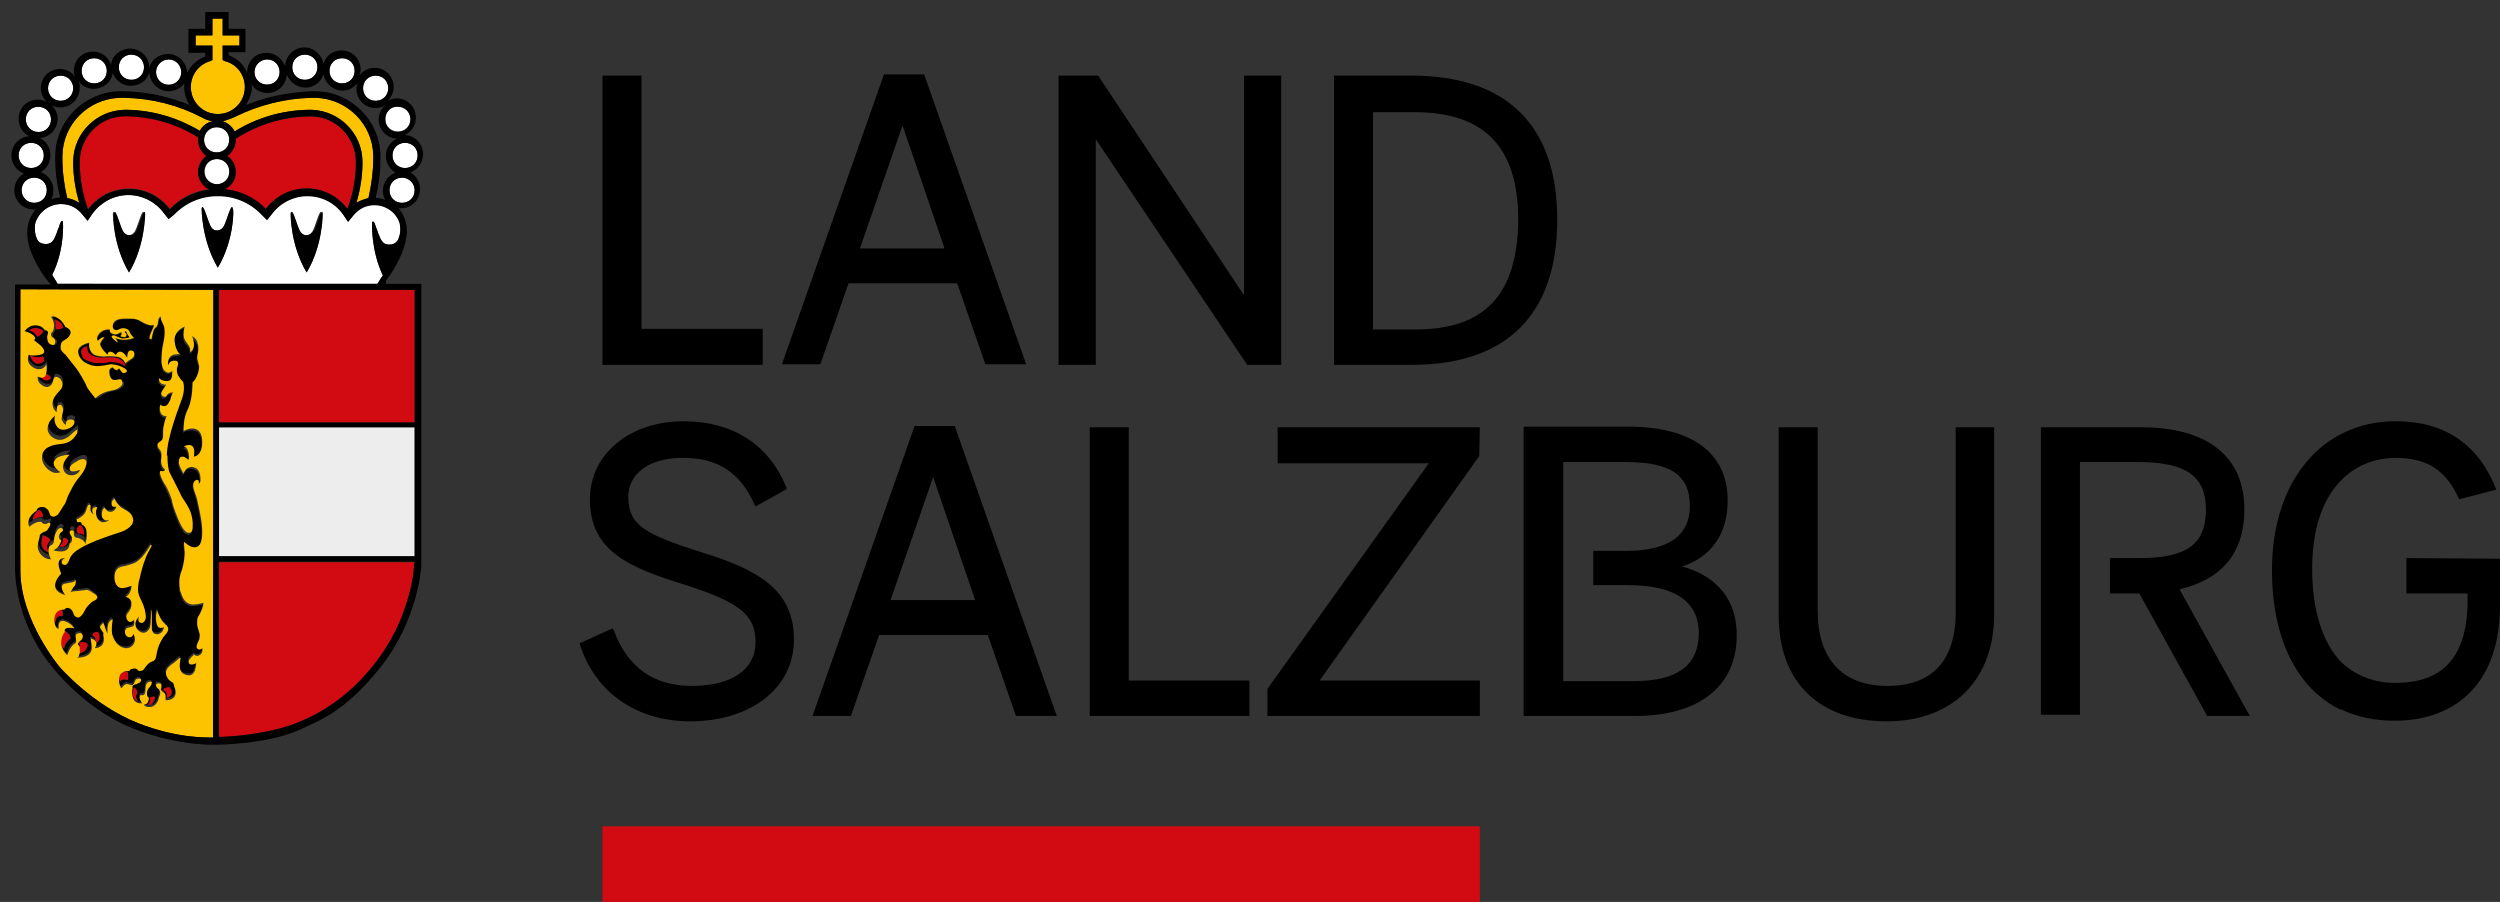 <?xml version="1.0" encoding="utf-8"?> <!-- Generator: Adobe Illustrator 28.0.0, SVG Export Plug-In . SVG Version: 6.00 Build 0) --> <svg xmlns="http://www.w3.org/2000/svg" xmlns:xlink="http://www.w3.org/1999/xlink" version="1.1" id="Ebene_1" x="0px" y="0px" viewBox="0 0 416.6 150.3" style="enable-background:new 0 0 416.6 150.3;" xml:space="preserve"><rect x="0" y="0" width="416.6" height="150.3" fill="#333333" stroke="none"/> <style type="text/css"> .st0{fill:none;} .st1{fill:#D20A11;} .st2{fill:#EDEDED;} .st3{fill:#FDC300;} .st4{fill-rule:evenodd;clip-rule:evenodd;fill:#FFFFFF;} .st5{fill:#FFFFFF;} .st6{fill-rule:evenodd;clip-rule:evenodd;fill:#D20A11;} .st7{fill-rule:evenodd;clip-rule:evenodd;} </style> <g> <g> <g> <path id="Umrandung_1_" class="st0" d="M30.7,14.5c0,1.1,0.3,2.1,0.9,3c-3.4-1.4-7.1-2.1-10.8-2.3c-0.1,0-0.4,0-0.7,0h-0.3 C14,15.4,9.3,20.1,9.2,25.9c0,0,0,0.4,0,0.5c0,2.2,0.3,4.4,0.8,6.5c-0.5,0-1,0.1-1.5,0.3c0.2-0.5,0.4-1,0.4-1.5 c0-1.4-0.9-2.6-2.1-3c0.9-0.6,1.6-1.6,1.6-2.8c0-1.3-0.7-2.3-1.8-2.9c1.7-0.1,3-1.5,3-3.2c0-0.9-0.4-1.7-1-2.3 c0.4,0.2,0.9,0.4,1.5,0.4c1.8,0,3.2-1.4,3.2-3.2c0-0.3-0.1-0.7-0.2-1c0.6,0.8,1.5,1.3,2.5,1.3c1.6,0,2.9-1.2,3.2-2.7 c0.4,1.3,1.6,2.2,3,2.2s2.6-0.9,3.1-2.2c0.1,1.7,1.5,3.1,3.2,3.1c1.1,0,2-0.5,2.6-1.3C30.7,14.1,30.7,14.3,30.7,14.5z M65.9,28.7 c-0.9-0.6-1.6-1.6-1.6-2.8c0-1.3,0.7-2.3,1.8-2.9c-1.7-0.1-3-1.5-3-3.2c0-0.9,0.4-1.7,1-2.3c-0.4,0.2-0.9,0.4-1.5,0.4 c-1.8,0-3.2-1.4-3.2-3.2c0-0.3,0.1-0.7,0.2-1C59,14.5,58.1,15,57.1,15c-1.6,0-2.9-1.2-3.2-2.7c-0.4,1.3-1.6,2.2-3,2.2 s-2.6-0.9-3.1-2.2c-0.1,1.7-1.5,3.1-3.2,3.1c-1.2,0-2.2-0.6-2.7-1.5c0,0.2,0.1,0.5,0.1,0.8c0,1.1-0.3,2.1-0.9,3 c3.4-1.4,7.1-2.1,10.8-2.3c0.1,0,0.4,0,0.7,0h0.3c5.8,0.2,10.5,4.9,10.6,10.7c0,0,0,0.5,0,0.6c0,2.2-0.3,4.4-0.8,6.5 c0.6,0,1.1,0.1,1.6,0.3c-0.3-0.5-0.4-1-0.4-1.5C63.8,30.3,64.6,29.1,65.9,28.7z M68,45.3h4.1v49.1c0,0.7-0.6,9.7-7.2,18 c-5.7,7.2-10,9.1-13.5,10.6c-0.4,0.2-1.3,0.6-1.3,0.6c-5.6,2.3-13.4,2.4-14.3,2.4c-0.3,0-8.1-0.3-14.5-2.8 c-8.7-3.4-14.2-10.7-14.8-11.5v-0.1c-0.6-0.7-5.8-7.3-6.1-16.7V45.3h4.1l-0.8-1.8c-0.5-1.3-0.9-2.6-1-3.8v-0.1 c-0.1-0.4,0-2.3,0.1-2.7l0.1-0.7l-0.6-0.5c-1.2-1-1.8-2.4-1.8-4c0-0.6,0.1-1.3,0.4-1.9l0.2-0.6l-0.3-0.6C0.3,27.8,0,26.8,0,25.9 c0-1.2,0.4-2.4,1.2-3.3l0.5-0.5l-0.2-0.7c-0.2-0.5-0.2-1-0.2-1.5c0-2,1.2-3.8,3-4.7L5,14.9l0.1-0.7c0.3-2.6,2.5-4.6,5.2-4.6h0.9 L11.6,9c1-1.5,2.6-2.3,4.3-2.3c0.7,0,1.4,0.1,2.1,0.4l0.7,0.3L19.3,7c0.9-0.6,1.9-0.9,2.9-0.9c1.1,0,2.2,0.4,3.1,1l0.6,0.4 l0.7-0.3c0.6-0.2,1.2-0.4,1.9-0.4h1.4v-4h2.8V0h7.4v2.8h2.8v4.1h1.4h0.2c0.7,0,1.3,0.1,1.9,0.4l0.7,0.3l0.6-0.4 c0.9-0.7,2-1,3.1-1c1,0,2,0.3,2.9,0.9l0.6,0.4L55,7.2c0.7-0.3,1.3-0.4,2.1-0.4c1.7,0,3.4,0.9,4.3,2.3l0.4,0.6h0.9 c2.6,0,4.9,2,5.2,4.6L68,15l0.7,0.3c1.8,0.9,3,2.7,3,4.7c0,0.5-0.1,1-0.2,1.5l-0.2,0.7l0.5,0.5c0.8,0.9,1.2,2.1,1.2,3.3 c0,1-0.3,1.9-0.8,2.7l-0.7,0.5l0.2,0.6c0.2,0.6,0.4,1.2,0.4,1.9c0,1.6-0.7,3-1.9,4l-0.6,0.5l0.2,0.8c0,0.2,0.1,1.1,0.1,1.8 c0,1.5-0.4,3.1-1.1,4.7L68,45.3z M64.2,47.3c0.1-0.1,0.2-0.3,0.2-0.3c1.7-2.1,3.5-5.3,3.5-8.2c0-1.4-0.4-2.8-1.4-3.9 c0.1,0,0.2,0,0.4,0c1.8,0,3.2-1.4,3.2-3.2c0-1.2-0.6-2.2-1.6-2.8c1.2-0.4,2.1-1.6,2.1-3c0-1.7-1.3-3.1-3-3.2 c1.1-0.5,1.8-1.6,1.8-2.9c0-1.8-1.4-3.2-3.2-3.2c-0.5,0-1,0.1-1.5,0.4c0.6-0.6,1-1.4,1-2.3c0-1.8-1.4-3.2-3.2-3.2 c-1,0-2,0.5-2.5,1.3c0.1-0.3,0.2-0.6,0.2-1c0-1.8-1.4-3.2-3.2-3.2c-1.4,0-2.6,0.9-3,2.2c-0.2-1.6-1.6-2.7-3.2-2.7 c-1.7,0-3.1,1.4-3.2,3.1C47.2,9.9,46,9,44.5,9c-1.8,0-3.2,1.4-3.2,3.2v0.1c-0.6-1.3-1.7-2.4-3.1-2.9V8.9H41V4.8h-2.8V2h-3.9v2.8 h-2.8v3.9h2.8v0.5c-1.3,0.5-2.4,1.5-3,2.7c-0.1-1.7-1.5-3.1-3.2-3.1c-1.4,0-2.6,0.9-3.1,2.2c-0.1-1.7-1.5-3.1-3.2-3.1 c-1.6,0-2.9,1.2-3.2,2.7c-0.4-1.3-1.6-2.2-3-2.2c-1.8,0-3.2,1.4-3.2,3.2c0,0.3,0.1,0.7,0.2,1c-0.6-0.8-1.5-1.3-2.5-1.3 c-1.8,0-3.2,1.4-3.2,3.2c0,0.9,0.4,1.7,1,2.3c-0.4-0.2-0.9-0.4-1.5-0.4c-1.8,0-3.2,1.4-3.2,3.2c0,1.3,0.7,2.3,1.8,2.9 c-1.7,0.1-3,1.5-3,3.2c0,1.4,0.9,2.6,2.1,3c-0.9,0.6-1.6,1.6-1.6,2.8c0,1.8,1.4,3.2,3.2,3.2c0.1,0,0.2,0,0.3,0 c-0.3,0.3-0.5,0.7-0.7,1.1c-0.9,1.7-0.7,3.7-0.2,5.5c0.6,2,1.7,3.9,3.1,5.5c0,0,0.1,0.2,0.2,0.3h-6v47.5 c0.3,9.3,5.7,15.6,5.7,15.6s5.4,7.5,14,10.9c7.6,3,13.7,2.7,13.7,2.7s8.1,0,13.6-2.3c3.8-1.7,7.9-2.9,13.9-10.6 c6.4-8,6.8-16.9,6.8-16.9V47h-5.9V47.3z"></path> <g id="Löwe_1_"> <path d="M33.3,108.1c-0.2,0-0.4,0-0.5-0.1c-0.2-0.2-0.1-0.5,0-0.8c0.1-0.2,0.3-0.4,0.3-0.7c0.1-0.3,0.2-0.6,0.1-0.9 c-0.1-0.3-0.2-0.6-0.3-1s-0.1-0.7-0.1-1.1c0-0.2,0-0.3,0.1-0.4c0.1-0.2,0.2-0.3,0.3-0.5c0.3-0.6,0.5-1.2,0.6-1.9 c0,0.1-0.6,0.2-0.7,0.2c-0.2,0-0.5,0.1-0.7,0.1c-0.4,0-0.8,0-1.2-0.2c-0.7-0.4-1-1.2-1.2-1.9c0-0.1,0-0.2-0.1-0.3 c-0.3-1.9,0.1-2.7,0.4-3.6s0.4-2.3,0.4-2.7c0-0.4-0.1-1.6-0.2-1.7c0,0,0.1,0.1,0.2,0.1c0.5,0.3,1,0.8,1.6,0.8 c1.3,0,1.3-1.8,1.3-2.7c0-0.7-0.1-1.4-0.2-2.1c-0.1-0.5-0.5-2.6-0.7-3.4s-0.6-1.7-0.6-2s0-0.8,0.3-0.9c0.3-0.2,0.4-0.1,0.6,0 c0.2,0.2,0,0.5,0,0.5s0.4-0.1,0.3-0.9c-0.1-0.8-0.3-1.2-0.5-1.5c-0.2-0.2-0.7-0.4-1-0.4s-0.7,0.1-0.9,0.4 c-0.1,0.2-0.4,0.6-0.4,0.7c0,0-0.8-1.2-0.8-1.9c0-0.9,0.4-0.9,0.7-0.9s0.7,0.4,0.9,0.5s0.2-2-0.8-2.2c0,0,2.2-1.2,1.7,1.7 c0,0,1.4-0.1,1.4-2.4c0-2.1-1.1-2.3-1.7-2.3c-0.4,0-0.9,0.1-1.4,0.4c0-0.6,0-2.3,0.7-3.6C32,66.9,32,64.3,32,64 c0-0.1,0.1-0.2,0.2-0.2c0.1-0.2,0.3-0.4,0.4-0.6c0.3-0.6,0.5-1.3,0.5-1.9c0-0.3-0.1-0.6-0.2-0.8c-0.1-0.3-0.2-0.7-0.1-1 c0-0.2,0.1-0.3,0.1-0.5c0.1-0.5,0.1-1.1-0.1-1.6c-0.2-0.5-0.5-0.8-0.9-1.1c0,0,0.9,2-0.3,2.7c0,0,0.1-0.7-0.3-1.2 S30.5,57,30.5,56c0-0.9,0.2-1.3,0.2-1.3s-1.9,0.6-1.7,2.5c0.2,1.8,1,2.2,1,2.2s-2.3-0.6-2.1,1.8c0,0,0.2-0.8,1-0.8 c0.2,0,0.5,0,0.6,0.2c0.2,0.3,0,0.7-0.1,1c-0.1,0.4,0,0.9,0.2,1.3c0.1,0.2,0.2,0.4,0.4,0.6c0.1,0.1,0.4,0.3,0.4,0.4 c0,0,0.4,1-0.1,2.6s-2.6,6.6-2.6,9.8c0,0,0-0.1,0.1-0.2c0,0.1,0,0.2,0,0.3c0,1.3,0.2,2.4,0.4,2.7c0.2,0.4,1.7,3.5,2,4 c0.2,0.5,1.3,1.8,1.6,3s0.2,1.5,0.2,2.2c0,0,0.1,0.5-0.3,0.7c-0.3,0.2-0.7,0-0.7,0s-0.4-0.1-0.9-1.1c-0.5-0.9-1.4-3.3-1.5-3.9 s-1-2.6-1.1-2.8c-0.2-0.3-1.6-2.8-0.6-2.4c0,0,0.5,0.1,0.5-0.2L27,78.1c-0.3-0.5-0.3-1-0.2-1.5c0-0.3,0.1-0.6,0-0.8 c-0.1-0.4-0.4-0.7-0.6-1.1s0.2-0.6,0.5-0.9c0.5-0.4,0.3-1.2,0.4-1.8c0-0.4,0.1-0.8,0.2-1.2c0-0.2,0.1-1,0.4-1.1 c0.2-0.1-1.5,0.3-1.1-2l0.3,0.2c0.2,0.1,0.5,0.1,0.7,0c0.4-0.2,0.6-0.6,0.7-1c0.1-0.2,0.3-1.2,0.5-1.2c0,0-0.8-0.1-1.1,0.5 c-0.2,0.4-0.8,0.2-0.9-0.2c-0.1-0.3,0.1-0.5,0.2-0.7c0-0.1,0.6-0.9,0.6-0.9s-1.3,0.1-1.2-1.1c0,0,0.4,0.5,1.3,0.5 c1.1,0,0.9-1,0.9-1.8c0,0.1-0.2,0.2-0.3,0.3c-0.4,0.2-0.9-0.2-1.2-0.5c0-0.6-0.1-1.1-0.1-1.6c0-0.9,0-2,0.3-2.9 c0.2-0.9,0.4-1.6,0.2-2.5c-0.1-0.7-0.6-1.3-0.6-2l-0.1,0.1c-0.1,0.1-0.1,0.2-0.2,0.2c-0.2,0.3-0.1,0.6-0.2,0.9 c0,0.2-0.1,0.4-0.3,0.6c-0.2,0.1-0.3,0.3-0.4,0.5c-0.2,0.4-0.3,0.8-0.3,1.2c0,0.1-0.1,0.2-0.1,0.3c0,0-0.1,0.1-0.2,0 c-0.2-0.1,0-0.5,0-0.7c0.1-0.3,0.2-0.5,0.3-0.7c0.1-0.3,0.4-0.7,0.3-1c-0.1,0.1-0.3,0.1-0.5,0.1c-0.6,0-1.2-0.3-1.7-0.7 c-0.8-0.5-1.9-0.5-2-0.4c-0.1,0-1.5-0.1-2.1,0.3c-0.6,0.4-0.7,1-0.4,1.4c0.2,0.3,0.9,0.1,0.9,0.1s0.6-0.4,1.3-0.1 c0.5,0.2,0.5,0.6,0.5,0.6s0.3,0.4,0.7,0.9c0,0-1.6,0.7-3.1,0c0,0,0.3,0.3,0.4,0.7c0,0-0.1,0.1-0.8-0.6c-0.7-0.6,0.3-0.5,0.3-0.5 s1,0.5,1.3,0.5c0.5,0,1-0.1,1.2-0.2c0,0-0.4-0.6-0.5-0.8c0-0.2-0.2-0.2-0.2-0.2c-0.1,0-0.2,0.1-0.1,0.2c0.1,0.1,0.4,0.3,0.2,0.6 c-0.1,0.3-0.6,0.1-0.6,0.1s-0.5,0-0.2-0.3c0.1-0.2,0-0.1,0.1-0.4l-0.5,0.1c0,0-0.2,0.2-0.7,0.2s-0.9-0.2-0.8-0.8 c0,0-1.3-0.2-2,1c-0.3,0.6,0,0.9,0,0.9s0.5-0.6,1.1-0.6c0,0-0.8,0.8-0.7,1.3c0.2,0.5,0.2,0.7,1.2,1.6c0,0,0.1-0.4,0.3-0.5 c0.2-0.1,0.4-0.1,0.7,0.2c0.3,0.2,0.4,0.4,0.4,0.4s0.1-0.6,0.7-0.6c0.5,0,1.1,0.9,1.2,1.1c0,0-0.1-1.4,0.6-1.3 c0.5,0,0.7,0.4,0.5,1c-0.1,0.2-0.4,0.4-0.4,0.4s-0.9,0.6-1,0.8c-0.1,0.3,0,0,0,0s-0.4-1-1.6-1.2c-1.2-0.1-2,0-2,0 s-1.3,0.1-1.8-0.4c-0.6-0.4-0.8-1.4-0.6-1.9c0,0-1.9,0.4-1.9,1.4c-0.1,1.1,1,1.8,1,1.8s1.1,0.8,2.5,0.7s1.5-0.3,2.1-0.3 c0.8,0,1.4,0.2,2.2,0.7c0.8,0.5-0.3,0.8-0.4,0.7C20.4,62,20,61.7,20,61.5c0,0-0.4,0.1-0.4,0.3c0,0-0.6-0.1-0.7-0.5 c0,0-0.7,0.1-0.6,0.8s0.3,1.1,0.7,1.3c0.4,0.1,0.8-0.1,1-0.1s0.5,0.2,0.6,0.3c0.1,0.2,0.1,0.4,0,0.7c-0.2,0.3-0.9,0.7-1,0.7 s-1.5,0.3-1.9,0.5c-1,0.5-1.5,0.9-1.5,1c-0.1-0.2-1.3-1.5-1.5-2.1s-1.3-2.4-1.6-2.8s-1.9-2.4-1.9-2.4s-0.8-0.6-0.8-1.1 s0-1,0.6-1.3s0.8-0.4,1-1c0.3-0.6-0.4-1.1-0.8-1.2c0,0-0.4-1.1-1.3-1.5c-0.6-0.3-0.9-0.3-1.1-0.2c0,0,0.5,0.6,0.5,1.4 c0,0.8-0.2,0.9-0.2,1s-0.3,0.2-0.3,0.5s0.1,0.4,0.2,0.5c0,0,0.4,0.2,0.5,0.5c0.1,0.4-0.2,0.6-0.3,0.7c-0.1,0-0.9-0.1-1-0.9 c0-0.1-0.1-0.4,0-0.7s0.2-0.6-0.1-0.8s-0.3,0-0.3,0s-0.7-0.9-1.9-0.9s-1.8,1-1.8,1s1,0.2,1.5,0.9c0.3,0.4,0.1,0.5,0.1,0.5 s-0.2,0.1,0,0.3s0.8,0.7,0.9,0.7c0.1,0.1,0.9,0.8,0.6,1.3c-0.1,0.3-2.1,0.5-2.3-0.3c0,0-0.5,1,0.3,1.8S6.7,61,6.8,61 c0.4-0.1,0.9-0.5,1-0.8c0,0,0.2,0.7,0,1.5c-0.1,0.5-0.2,0.6-0.5,0.7s-0.8,0-0.9-0.2c0,0-0.2,0.9,0.6,1.4 c0.4,0.2,0.5,0.3,0.9,0.4c0.3,0,0.9-0.2,1-0.9c0.1-0.6,0.2-0.9,0.6-0.8c0.7,0,1.1,0.8,1,1.5c-0.1,0.6-0.6,0.9-0.9,1.3 c-0.5,0.6-0.9,1.3-0.7,2.1c0.1,0.4,0.4,0.8,0.7,1c-0.1-0.1-0.1-0.6,0-0.8c0-0.2,0.1-0.4,0.3-0.4c0.4-0.1,0.6,0.3,0.7,0.6 c0.1,0.5-0.1,0.9-0.2,1.4c0,0.3,0.1,0.6,0.2,0.8c0.1,0.1,0.1,0.2,0.2,0.3c0-0.1,0.3,0.1,0.3,0.1s-0.2-1,0.7-1s0.7,0.5,0.7,0.5 s-0.1,0.7-1.2,1.1c-1.2,0.5-1.7-0.4-1.7-0.4S9,69.5,9.3,68.5c0,0.1-0.3,0.3-0.4,0.4c-0.2,0.2-0.4,0.5-0.6,0.8 c-0.3,0.6-0.4,1.3,0,1.9c0.4,0.6,1.1,1,1.8,1c0.6,0,1.1-0.3,1.5-0.6c0.5-0.4,0.9-0.9,1.5-1.2c-0.1,0-0.1,0.3-0.1,0.4 c0,0.2,0,0.3-0.1,0.4c-0.1,0.3-0.4,0.6-0.6,0.8c-0.6,0.6-1.3,0.8-2.1,0.9c-1.4,0.1-3,0.5-3.1,2.1C7,76.5,7.8,77.7,8.9,78 c0.4,0.1,0.9,0.1,1.3,0c0,0-0.3-0.1-0.3-0.2c-0.1-0.1-0.2-0.2-0.3-0.3c-0.4-0.4-0.8-1.1-0.3-1.6c0.3-0.3,0.7-0.4,1-0.6 c0.4-0.1,1-0.3,1.4-0.2c0,0-1.2,1-1.1,2.1c0.1,1,0.9,1.3,1.3,1.3c0.3,0,0.7-0.1,0.9-0.2c0.3-0.1,0.6-0.4,0.6-0.7 c0,0-1.6,0.7-1.7-0.2c0-0.5,0.6-0.9,1-1.1c0.5-0.3,1.5-0.9,1.8-0.1c0.1,0.3,0,0.8-0.2,1.1C14,78,13.5,78.6,13,79.2 c-0.6,0.7-1,1.5-1.4,2.4c-0.2,0.6-0.4,1.2-0.7,1.7c-0.1,0.2-1,1.6-1.1,1.7S9.3,85.4,9,85.4c-0.2,0-0.3-0.1-0.5-0.2 c-0.1-0.1-0.2-0.3-0.2-0.5c-0.1-0.2-0.2-0.4-0.4-0.6c-0.2-0.1-0.4-0.2-0.6-0.3c-0.2,0-0.3,0-0.5,0c-0.1,0-0.3,0.1-0.4,0.2 s-0.2,0.2-0.2,0.4c0,0-2,1.2-1.2,2.7c0,0,1.1-1.2,2.1-0.8v0.1l0.1,0.1c0.1,0.1,0.2,0.1,0.4,0.1c0.1,0,0.2,0,0.3,0 c0.2-0.1,0.3-0.2,0.4-0.2c0.2,0,0.2,0.1,0.2,0.3c0,0.1-0.5,0.9-0.7,1.1c-0.3,0.2-1.2,0.4-1.1,1c0,0-0.4,1.2-0.3,1.8 c0.1,0.6,0.9,1.9,2.2,1.9c0,0-0.9-1.6-0.1-2.3c0,0,0.6-0.1,0.6-0.9c0-0.5,0.1-1,0.4-1.4c0.1-0.2,0.2-0.4,0.4-0.5 c0.1,0,0.2-0.1,0.3-0.1c0.2,0,0.4,0.2,0.4,0.4c0,0.2-0.2,0.2-0.3,0.3c-0.4,0.3-0.6,0.9-0.2,1.2c0,0,0.2,0.1,0.2,0.2 c0,0.3-0.1,0.4-0.3,0.7c-0.2,0.4-0.6,0.7-1,0.9c0,0,2.6,0.9,2.7-1.1l0.1-0.1c0.1-0.1,0.1-0.1,0.2-0.2c0.2-0.3,0.1-0.7-0.1-1.1 c-0.1-0.2-0.3-0.3-0.2-0.5c0-0.2,0.1-0.3,0.3-0.3l0,0c0.1,0,0.4,0,0.4,0.2c0,0.1,0,0.3,0,0.4c0,0.3,0.1,0.6,0.4,0.6 c0.2,0.1,0.5,0.1,0.7,0.2s0.4,0.2,0.6,0.4c0,0.5,0,0.7,0,0.9c0,0,0.9-2.7-0.6-3.3V87c-0.1-0.2-0.2-0.3-0.3-0.3 c-0.2,0-0.4,0-0.5-0.1s-0.1-0.2,0-0.3c0.1-0.1,0.2-0.2,0.3-0.2c0.3-0.1,1-0.6,1.2-1.2s0.3-1.1,0.6-1.1s0.3,0,0.2,0.3 c0,0.2-0.2,1,0.5,1.3c0,0-0.8-1.1,0.6-1.2c-0.1,0-0.1,0.3-0.1,0.4c0,0.2-0.1,0.4-0.1,0.5c0,0.7,0.3,1.5,1,1.6 c0.4,0.1,1.1-0.1,1.2-0.5c0,0.1-0.3,0.2-0.3,0.2c-0.4,0.1-0.8-0.2-0.9-0.6c-0.1-0.3-0.1-0.8,0.1-1.1c0.1-0.1,0.2-0.4,0.3-0.4 c0,0,0.4,0.7,1,0.7s0.9-0.4,1-0.9c0,0-0.8,0.3-0.8-0.4c0-0.7,0.5-0.9,0.5-0.9c0.2,0.6,0.6,1,1,1.4c0.7,0.5,1.7,0.9,2,1.7 c0.5,1.3-1.1,2.2-2.1,2.5c-1.3,0.4-2.7,0.9-4,1.4c-0.7,0.3-1.3,0.6-2,0.9c-1.1,0.6-2.2,1.1-2.5,2.4c-0.1,0.4-0.4,0.9-0.9,0.7 c-0.7-0.3-0.1-1.2,0.3-1.1c0,0-2-0.3-0.7,2.6c0,0-2.7,2.6,0.7,3.6c0,0-0.9-1.1-0.5-1.7c0.2-0.4,1.8-0.3,2.1-0.7 c0,0,0-0.1,0.1-0.1s0,0.5,0,0.5c-0.1,0.3-0.3,0.5-0.4,0.7c-0.2,0.3-0.4,0.6-0.5,0.9c0.1-0.2,1-0.2,1.2-0.3 c0.5-0.1,1-0.1,1.5-0.2s1,0.4,1.4,0.7c0.3,0.2,0.6,0.5,0.3,0.8c-0.2,0.2-0.4,0.3-0.6,0.4c-0.2,0.2-0.4,0.3-0.6,0.5 c-0.4,0.4-0.7,0.8-0.9,1.3c-0.4,0.7-0.8,0.9-0.9,0.9s-0.6,0-0.8-0.5c-0.1-0.3-0.2-0.6-0.4-0.8c-0.2-0.2-0.4-0.3-0.7-0.3 c-0.1,0-0.2,0-0.3,0.1l-0.1,0.1l-0.1,0.1c0,0-1.4-0.2-1.6,1.3c0,0-0.2,1.9,0.7,1.9c0,0-0.3-1.5,0.9-1.3c1.2,0.3,1.7,1.2,1.7,1.2 s-1.9-0.4-1.6,0.6c0,0-1.6,1.9,0.4,3.9c0,0,0.3-1.4,1.3-2c0,0,0.2,0,0.2-0.4s-0.2-0.9,0-1.1c0.1-0.2,0.4-0.2,0.6-0.2 c0.1,0,0.2,0,0.3,0.1c0.2,0.1,0.2,0.4,0.2,0.6c0,0.1-0.1,0.3-0.2,0.4c-0.1,0.2-0.3,0.3-0.5,0.5c-0.1,0.1-0.1,0.2-0.1,0.3 c0,0.1,0.1,0.2,0.2,0.3c0,0.1,0.1,0.1,0.1,0.2c0,0.2,0.1,0.5,0,0.7c0,0.2-0.1,0.3-0.1,0.5c0,0.1-0.1,0.2-0.1,0.3 c0,0-0.1,0.2-0.2,0.2c0,0,2.5,0.1,2.4-1.8c0,0-0.1-1.2-0.2-1.4c0,0,1.7,0.3,0.7,1.6c0,0,2,0.1,1.4-2.3c0,0,0.2-0.2,0-0.3 c-0.2-0.1-0.7-0.9-0.5-1s0.4-0.6,0.6-0.5c0,0,0.3,1.1,0.6,1.7c0,0-0.3-2.1,0.9-2.4c0,0-0.3,1.5-0.1,2.5c0.2,1,0.8,2.1,2.1,2.3 c1.2,0.2,2.2-1.1,1.4-2.4c0,0,0.1,0.6-0.6,0.6c-0.6,0-1-0.9-0.6-1.4s1.7,0.1,1.3-1.5c0,0-0.3,0.5-0.8,0.3 c-0.4-0.2-0.6-0.9-0.3-1.3c0.3-0.4,0.8-0.8,0.7-1.9c-0.1-0.8-1.1-1-1.1-1c0.6,0.1,1.2-1.3,1.1-1.8c0,0-0.8,0.4-1.6,0.4 c-0.8,0-1.2-0.9-1.2-1.6c0-0.5,0.1-1,0.3-1.4c0.3-0.6,0.9-0.6,1.5-0.7c0.7-0.2,1.3-0.3,1.9-0.7c0.4-0.2,0.7-0.5,0.9-0.8 c0.5-0.6,1-1.3,1.4-2l0,0c0.3,0,0,0.4,0,0.5c-0.3,0.6-0.7,1.3-0.9,1.9c-0.3,0.7-0.5,1.4-0.7,2.2c-0.1,0.3-0.1,0.6-0.2,0.9 c-0.1,0.7-0.3,1.3-0.3,2s0.3,1.3,0.6,1.9c0.4,0.8,0.7,1.8,0.7,2.7c0,0.3-0.2,0.9-0.7,0.9s-0.8-0.4-0.4-1.1l-0.1,0.1 c-0.1,0.1-0.2,0.2-0.3,0.4c-0.3,0.4-0.3,0.9-0.1,1.4c0.3,0.6,1.1,1,1.7,0.7c0.3-0.2,0.5-0.5,0.6-0.8c0.2-0.6,0.1-2.7,0.3-2.9 c0,0,0,0.4,0,0.5c0,0.2,0,0.4,0,0.6c0,0.4,0,0.7,0,1.1c0,0.3,0,0.7,0,1c0,0.2,0.1,0.5,0.2,0.6c0.2,0.2,0.4,0.3,0.7,0.3 c0.3,0,0.6-0.1,0.8-0.4c0.1-0.1,0.2-0.3,0.2-0.4s0.1-0.3,0.1-0.4c-0.3,0.3-0.8,0.2-1-0.1c-0.3-0.4-0.3-1.1-0.3-1.6 c0-0.4,0.1-0.8,0.2-1.2c0,0.2,0.1,0.5,0.2,0.7c0.1,0.3,0.3,0.7,0.5,1s0.4,0.6,0.7,0.8c0.1,0.1,0.3,0.3,0.4,0.5 c0.2,0.6-0.5,1.2-0.8,1.6c-0.3,0.5-0.7,1-0.8,1.6c-0.4,1.2-0.2,1.1-0.5,2c-0.1,0.3-0.7,0.5-0.7,0.5s-0.5,0.1-1.2,1.2 c-0.3,0.5-0.9,0.3-0.9,0.3s-0.2-0.3-0.6-0.4c-0.3,0-0.9,0.1-0.9,0.4c0,0-1.6-0.1-1.7,1c-0.1,1,0.1,1.4,0.3,1.9 c0,0,0-0.1,0.1-0.1c0-0.1,0.1-0.1,0.2-0.2c0.1-0.2,0.3-0.3,0.5-0.4c0.1,0,0.2-0.1,0.3,0c0.2,0,0.3,0.1,0.4,0.1s0.3,0,0.4,0 c0.2-0.1,0.3-0.4,0.4-0.6s0.3-0.3,0.5-0.4c0,0,0,0,0.1,0c0.3,0,0.5,0.2,0.4,0.4c0,0.1-0.2,0.2-0.3,0.3c-0.1,0.1-0.2,0.2-0.4,0.2 c-0.1,0-0.2,0.1-0.4,0.1c-0.1,0-0.2,0.1-0.2,0.1c-0.1,0.1-0.2,0.3-0.1,0.4c0,0-0.6,2.9,1.6,2.6c0,0-0.8-1-0.2-1.4 c0,0,0.6,0.2,0.7-0.5c0.1-0.8-0.1-1.8,1.1-1.7c0,0,0,0.1,0,0.2s0,0.2-0.1,0.3c-0.1,0.3-0.3,0.5-0.5,0.7 c-0.1,0.2-0.2,0.4-0.2,0.6s0,0.3,0,0.5c0,0.1,0.1,0.3,0.2,0.3h0.1c0,0,0.1,1.2-0.8,1.2c0,0,0,0.5,1.2,0.4c0.5-0.1,0.8-0.4,1-0.8 c0.1-0.2,0.2-0.3,0.2-0.5c0.1-0.2,0.1-0.4,0.2-0.6c0.1-0.3,0.1-0.9-0.2-1.1c-0.6-0.3-0.4-0.9-0.2-0.9c0.2,0,0.6-0.1,0.7,0.2 c0.1,0.1,0.1,0.3,0,0.4c0,0.1-0.1,0.2-0.1,0.4c0,0.2,0.1,0.3,0.2,0.3c0.1,0.1,0.3,0.1,0.4,0.3c0.1,0.1,0.2,0.3,0.2,0.5 c0,0.1,0,0.2,0,0.3v0.4c0,0,2.6,0,1.4-2.4c0,0,0-0.5-0.3-0.6c-0.8-0.4-1.4-1.5-0.8-2.3c0.2-0.2,0.4-0.4,0.6-0.6 c0.3-0.2,0.5-0.4,0.8-0.6c0.2-0.2,0.5-0.5,0.8-0.6l-0.1,0.7c-0.1,0.7-0.2,1.6,0.6,2c0.4,0.2,0.8,0.3,1.2,0.2 c0.4-0.1,0.6-0.4,0.7-0.8c0.2-0.4,0.2-0.9,0.2-1.3V110c0,0.1-0.1,0.2-0.2,0.3c-0.2,0.2-0.5,0.3-0.8,0.1 c-0.3-0.1-0.3-0.4-0.2-0.7c0.1-0.3,0.4-0.5,0.6-0.7c0.1-0.1,0.2-0.2,0.2-0.3c0,0,0.2,0.3,0.6,0.3c0.5,0,1-0.5,0.8-1.4 C33.6,108,33.4,108.1,33.3,108.1z M20.7,61c-0.7-0.6-1.9-0.7-2.2-0.7c-0.5,0-1,0.2-1.7,0.2s-1,0.1-2-0.3 c-0.9-0.3-1.1-0.5-1.3-1.4s0.9-1.1,0.9-1.1c0,0.2,0.1,0.6,0.1,0.6c0.1,1.1,1.9,1.3,2.3,1.3s1.3-0.1,2.4,0s1.6,1.1,1.6,1.1 L20.7,61z M6.2,56.1c0,0-0.6-1-1.3-1c0,0,0.7-0.9,2.1-0.1l0.3,0.3C7.2,55.3,6.8,55.9,6.2,56.1z M7.3,60.2c0,0-1.5,1.4-2.3-1 c0,0,0.9,0.6,2.2,0.2C7.1,59.3,7.4,59.7,7.3,60.2z M6.7,62.6c0,0,1,0,1-0.3c0-0.1,0.5,0.1,0.8,0.6C8.5,62.9,7.8,64,6.7,62.6z M9.4,54.9c0,0,0-1.3-0.2-1.6c0,0,1,0.3,1.3,1.1l0.1,0.3C10.5,54.6,9.8,55,9.4,54.9z M5.5,86.7c0,0-0.2-0.7,0.8-1.6L6.5,85 c0,0,0.5,0,0.7,1.1C7.2,86,5.8,86.1,5.5,86.7z M8,92c0,0-1.6-0.3-1-2.4l0.1-0.4c0,0,1.1,0.2,1.3,0.9C8.4,90.1,7.4,90.6,8,92z M9.9,91.1c0,0,0.7-0.7,0.6-1.2l0.1-0.3c0,0,0.7,0.1,0.8,0.5C11.4,90.1,11.1,91.3,9.9,91.1z M12.8,88.4c0-0.4,0.2-0.7,0.5-0.9 c0.3,0.1,0.5,0.4,0.6,0.7c0.1,0.3,0.1,0.6,0.1,1c-0.2-0.2-0.6-0.4-0.9-0.3l0,0C12.8,88.9,12.8,88.6,12.8,88.4z M10.4,102.7 c0,0-1.2-0.4-1.1,1.1c0,0,0-0.1-0.1-0.3c-0.1-0.2-0.4-1.8,0.8-2h0.2C10.2,101.4,10.6,101.9,10.4,102.7z M10.7,108.1 c0,0-1.1-1.2-0.1-2.8l0.2-0.2c0,0,1,0.5,1,1.3C11.8,106.4,11,106.9,10.7,108.1z M13,108.8c0.5-0.9,0.2-1.7,0.2-1.7 s0.2-0.1,0.7-0.1c0.4,0,0.7,0.3,0.7,0.3C14.5,108.7,13,108.8,13,108.8z M16.4,105.4c0,0,0.7,1.4-0.6,1.8c0,0,0.5-0.9-0.4-1.3 c0,0,0.1-0.5,0.4-0.5C16.2,105.2,16.4,105.4,16.4,105.4z M21.3,113.3c0,0-1.1-0.3-1.3,0.3c0,0-0.5-1.3,0.6-1.6l0.6-0.1 C21.3,111.9,21.5,112.9,21.3,113.3z M22.3,114.7c0.4-0.1,0.6,0.8,0.6,0.8s0,0.2-0.1,0.3c-0.5,0.3,0.2,1.2,0.2,1.2 C21.6,116.3,22.3,114.7,22.3,114.7z M25.9,116.2c0,0-0.2,1.4-1.2,1.4c0,0,0.5-0.6,0.4-1v-0.3C25,116.2,25.5,116,25.9,116.2z M28.2,114.5c1.1,1.2-0.3,1.8-0.3,1.8v-0.4c0.1-0.7-0.6-0.9-0.6-0.9C27.2,114.6,28.2,114.5,28.2,114.5z"></path> <path class="st1" d="M21.3,111.9c0,0,0.1,1,0,1.4c0,0-1.1-0.3-1.3,0.3c0,0-0.5-1.3,0.6-1.6L21.3,111.9L21.3,111.9z M22.9,115.4 c0,0-0.2-0.9-0.6-0.8c0,0-0.7,1.6,0.7,2.3c0,0-0.6-0.9-0.2-1.2C22.9,115.6,22.9,115.4,22.9,115.4L22.9,115.4z M25,116.2v0.3 c0.1,0.4-0.4,1-0.4,1c1,0,1.2-1.4,1.2-1.4C25.5,116,25,116.2,25,116.2L25,116.2z M27.9,116.3c0,0,1.4-0.6,0.3-1.8 c0,0-1,0.1-1,0.5c0,0,0.7,0.2,0.6,0.9L27.9,116.3L27.9,116.3z M10.5,54.6l-0.1-0.3c-0.2-0.7-1.3-1.1-1.3-1.1 c0.2,0.3,0.2,1.6,0.2,1.6C9.8,55,10.5,54.6,10.5,54.6L10.5,54.6z M7.2,55.3c0,0-0.5,0.7-1,0.8c0,0-0.6-1-1.3-1 c0,0,0.7-0.9,2.1-0.1L7.2,55.3L7.2,55.3z M7.3,60.2c0,0-1.5,1.4-2.3-1c0,0,0.9,0.6,2.2,0.2C7.1,59.3,7.4,59.7,7.3,60.2z M7.7,62.4c0-0.1,0.5,0.1,0.8,0.6c0,0-0.7,1.1-1.8-0.3C6.7,62.6,7.7,62.6,7.7,62.4L7.7,62.4z M20.9,60.8L20.8,61 c-0.7-0.6-1.9-0.7-2.2-0.7c-0.5,0-1,0.2-1.7,0.2s-1,0.1-2-0.3c-0.9-0.3-1.1-0.5-1.3-1.4s0.9-1.1,0.9-1.1c0,0.2,0.1,0.6,0.1,0.6 c0.1,1.1,1.9,1.3,2.3,1.3s1.3-0.1,2.4,0C20.4,59.8,20.9,60.8,20.9,60.8L20.9,60.8z M6.5,85c0,0,0.5,0,0.7,1.1 c0,0-1.4,0.1-1.7,0.6c0,0-0.2-0.7,0.8-1.6L6.5,85L6.5,85z M7.1,89.2c0,0,1.1,0.2,1.3,0.9c0,0-1,0.6-0.3,1.9c0,0-1.6-0.3-1-2.4 L7.1,89.2L7.1,89.2z M10.6,89.6c0,0,0.7,0.1,0.8,0.5c0,0-0.3,1.3-1.5,1c0,0,0.7-0.7,0.6-1.2L10.6,89.6L10.6,89.6z M13.1,88.9 c-0.2,0-0.3-0.3-0.3-0.5c0-0.4,0.2-0.7,0.5-0.9c0.3,0.1,0.5,0.4,0.6,0.7c0.1,0.3,0.1,0.6,0.1,1C13.7,89,13.4,88.8,13.1,88.9 M10.4,102.7c0,0-1.2-0.4-1.1,1.1c0,0,0-0.1-0.1-0.3c-0.1-0.2-0.4-1.8,0.8-2h0.2C10.2,101.4,10.6,101.9,10.4,102.7z M10.7,105.1 c0,0,1,0.5,1,1.3c0,0-0.8,0.5-1.1,1.7c0,0-1.1-1.2-0.1-2.8L10.7,105.1L10.7,105.1z M13.2,107.1c0,0,0.2-0.1,0.7-0.1 c0.4,0,0.7,0.3,0.7,0.3c0,1.5-1.5,1.6-1.5,1.6C13.5,107.9,13.2,107.1,13.2,107.1L13.2,107.1z M16.4,105.4c0,0,0.7,1.4-0.6,1.8 c0,0,0.5-0.9-0.4-1.3c0,0,0.1-0.5,0.4-0.5C16.2,105.2,16.4,105.4,16.4,105.4L16.4,105.4z"></path> </g> <g id="Farbe_1_"> <rect x="36.5" y="48.3" class="st1" width="32.6" height="22.1"></rect> <rect x="36.5" y="71.2" class="st2" width="32.6" height="21.5"></rect> <path class="st1" d="M45.8,121.6c5.1-1.2,9.6-3.8,13.4-7.4c3.5-3.4,6.3-7.5,8-12.1c0.9-2.5,1.7-5.3,1.8-8v-0.4H36.5v29.2 C39.6,122.7,42.8,122.3,45.8,121.6z"></path> <g> <path class="st3" d="M3.4,48.2c0,0-0.1,38.9,0,47.1s6.5,15.8,6.5,15.8s5.5,6.4,13.1,9.4c6.4,2.5,11.1,2.4,12.5,2.4V48.3 L3.4,48.2z M33,104.7c0.1,0.3,0.2,0.6,0.3,1c0,0.3,0,0.6-0.1,0.9c-0.1,0.2-0.2,0.4-0.3,0.7c-0.1,0.2-0.2,0.6,0,0.8 c0.1,0.1,0.3,0.2,0.5,0.1c0.1,0,0.3-0.1,0.3-0.3c0.2,0.9-0.3,1.3-0.8,1.4c-0.5,0-0.6-0.3-0.6-0.3c0,0.1-0.1,0.3-0.2,0.3 c-0.2,0.2-0.4,0.4-0.6,0.7c-0.1,0.3-0.1,0.6,0.2,0.7c0.2,0.1,0.6,0,0.8-0.1c0.1,0,0.2-0.2,0.2-0.3v0.1c0,0.4-0.1,0.9-0.2,1.3 c-0.1,0.3-0.4,0.7-0.7,0.8c-0.4,0.1-0.8,0-1.2-0.2c-0.7-0.4-0.7-1.3-0.6-2l0.1-0.7c-0.2,0-0.6,0.4-0.8,0.6 c-0.3,0.2-0.5,0.4-0.8,0.6c-0.2,0.2-0.4,0.3-0.6,0.6c-0.6,0.8,0,1.9,0.8,2.3c0.3,0.1,0.3,0.6,0.3,0.6c1.1,2.5-1.4,2.4-1.4,2.4 s0-0.3,0-0.4s0-0.2,0-0.3c0-0.2-0.1-0.4-0.2-0.5s-0.3-0.2-0.4-0.3c-0.1-0.1-0.2-0.2-0.2-0.3c0-0.1,0.1-0.2,0.1-0.4 c0-0.1,0-0.3,0-0.4c-0.1-0.3-0.4-0.2-0.7-0.2c-0.2,0-0.4,0.5,0.2,0.9c0.3,0.2,0.4,0.8,0.2,1.1c-0.1,0.2-0.1,0.4-0.2,0.6 c0,0.2-0.1,0.4-0.2,0.5c-0.2,0.4-0.6,0.7-1,0.8c-1.2,0.1-1.2-0.4-1.2-0.4c0.9,0,0.8-1.2,0.8-1.2h-0.1c-0.1-0.1-0.2-0.2-0.2-0.3 c0-0.1,0-0.3,0-0.5s0.1-0.4,0.2-0.6s0.4-0.4,0.5-0.7c0-0.1,0.1-0.2,0.1-0.3v-0.2c-1.2-0.1-1,0.9-1.1,1.7 c-0.1,0.8-0.7,0.5-0.7,0.5c-0.6,0.4,0.2,1.4,0.2,1.4c-2.2,0.2-1.6-2.6-1.6-2.6c-0.1-0.2,0-0.3,0.1-0.4s0.1-0.1,0.2-0.1 s0.2-0.1,0.4-0.1c0.1-0.1,0.3-0.2,0.4-0.2c0.1-0.1,0.2-0.2,0.3-0.3c0.1-0.3-0.1-0.5-0.4-0.4c0,0,0,0-0.1,0 c-0.2,0-0.4,0.1-0.5,0.4c-0.1,0.2-0.2,0.5-0.4,0.6c-0.1,0.1-0.3,0.1-0.4,0c-0.2,0-0.3-0.1-0.4-0.1s-0.2,0-0.3,0 c-0.2,0.1-0.4,0.2-0.5,0.4c-0.1,0.1-0.1,0.1-0.2,0.2l-0.1,0.1c-0.2-0.4-0.5-0.9-0.3-1.9c0.2-1.1,1.7-1,1.7-1 c0-0.3,0.5-0.4,0.9-0.4c0.3,0,0.6,0.4,0.6,0.4s0.6,0.1,0.9-0.3c0.7-1.1,1.2-1.2,1.2-1.2s0.6-0.2,0.7-0.5c0.3-1,0.1-0.8,0.5-2 c0.2-0.6,0.5-1.1,0.8-1.6c0.3-0.4,1-1,0.8-1.6c-0.1-0.2-0.2-0.4-0.4-0.5c-0.3-0.3-0.5-0.5-0.7-0.8s-0.3-0.6-0.5-1 c-0.1-0.2-0.2-0.5-0.2-0.7c-0.1,0.4-0.2,0.8-0.2,1.2c0,0.5,0,1.1,0.3,1.6c0.2,0.3,0.7,0.3,1,0.1c0,0.1,0,0.3-0.1,0.4 c0,0.1-0.1,0.3-0.2,0.4c-0.2,0.2-0.5,0.4-0.8,0.4s-0.5-0.1-0.7-0.3c-0.1-0.2-0.2-0.4-0.2-0.6c0-0.3,0-0.7,0-1 c0-0.4,0-0.7,0-1.1c0-0.2,0-0.4,0-0.6c0-0.1,0-0.5,0-0.5c-0.2,0.2-0.1,2.2-0.3,2.9c-0.1,0.3-0.3,0.6-0.6,0.8 c-0.6,0.4-1.4-0.1-1.7-0.7c-0.2-0.4-0.2-0.9,0.1-1.4c0.1-0.1,0.2-0.3,0.3-0.4l0.1-0.1c-0.3,0.7-0.1,1.1,0.4,1.1 s0.7-0.7,0.7-0.9c0-0.9-0.3-1.9-0.7-2.7C23.3,99.6,23,99,23,98.3s0.1-1.4,0.3-2c0.1-0.3,0.1-0.6,0.2-0.9 c0.2-0.7,0.4-1.5,0.7-2.2c0.2-0.7,0.6-1.3,0.9-1.9c0.1-0.1,0.3-0.5,0-0.5l0,0c-0.4,0.7-0.9,1.4-1.4,2c-0.3,0.3-0.6,0.6-0.9,0.8 c-0.6,0.4-1.3,0.5-1.9,0.7c-0.6,0.1-1.2,0.2-1.5,0.7c-0.3,0.4-0.3,0.9-0.3,1.4c0,0.7,0.4,1.6,1.2,1.6c0.8,0,1.6-0.4,1.6-0.4 c0.1,0.5-0.4,1.9-1.1,1.8c0,0,1,0.2,1.1,1c0.1,1-0.4,1.5-0.7,1.9c-0.3,0.4-0.1,1.1,0.3,1.3c0.4,0.2,0.8-0.3,0.8-0.3 c0.4,1.6-0.9,1-1.3,1.5s-0.1,1.4,0.6,1.4c0.6,0,0.6-0.6,0.6-0.6c0.8,1.3-0.2,2.6-1.4,2.4c-1.2-0.2-1.8-1.3-2.1-2.3 c-0.2-1,0.1-2.5,0.1-2.5c-1.2,0.3-0.8,2.4-0.9,2.4c-0.3-0.6-0.6-1.7-0.6-1.7c-0.2-0.2-0.5,0.4-0.6,0.5c-0.2,0.1,0.4,0.9,0.5,1 c0.2,0.1,0,0.3,0,0.3c0.6,2.4-1.4,2.3-1.4,2.3c0.9-1.3-0.7-1.6-0.7-1.6c0.1,0.3,0.2,1.4,0.2,1.4c0.1,1.9-2.4,1.8-2.4,1.8 l0.2-0.2c0-0.1,0.1-0.2,0.1-0.3c0.1-0.2,0.1-0.3,0.1-0.5s0-0.5,0-0.7c0-0.1,0-0.2-0.1-0.2c-0.1-0.1-0.1-0.2-0.2-0.3 c0-0.1,0-0.2,0.1-0.3c0.1-0.2,0.3-0.3,0.5-0.5c0.1-0.1,0.1-0.3,0.2-0.4c0-0.2,0-0.5-0.2-0.6c-0.1-0.1-0.2-0.1-0.3-0.1 c-0.2,0-0.5,0.1-0.6,0.2c-0.2,0.3,0,0.7,0,1.1s-0.2,0.4-0.2,0.4c-0.9,0.6-1.3,2-1.3,2c-2-2-0.4-3.9-0.4-3.9 c-0.3-1,1.6-0.6,1.6-0.6s-0.6-0.9-1.7-1.2c-1.2-0.3-0.9,1.3-0.9,1.3c-0.9-0.1-0.7-1.9-0.7-1.9c0.2-1.5,1.6-1.3,1.6-1.3l0.1-0.1 l0.1-0.1c0.1,0,0.2-0.1,0.3-0.1c0.3,0,0.5,0.1,0.7,0.3c0.2,0.2,0.3,0.5,0.4,0.8c0.2,0.5,0.7,0.5,0.8,0.5s0.5-0.2,0.9-0.9 c0.2-0.5,0.5-0.9,0.9-1.3c0.2-0.2,0.4-0.4,0.6-0.5s0.5-0.2,0.6-0.4c0.3-0.3,0-0.6-0.3-0.8c-0.4-0.2-0.9-0.7-1.4-0.7 c-0.5,0.1-1,0.1-1.5,0.2c-0.2,0-1.1,0-1.2,0.3c0.1-0.3,0.4-0.6,0.5-0.9c0.2-0.2,0.4-0.4,0.4-0.7c0,0,0.1-0.5,0-0.5 c0,0-0.1,0-0.1,0.1c-0.3,0.4-1.9,0.3-2.1,0.7c-0.4,0.6,0.5,1.7,0.5,1.7c-3.4-1-0.7-3.6-0.7-3.6c-1.3-2.9,0.7-2.6,0.7-2.6 c-0.4,0-1,0.9-0.3,1.1c0.5,0.2,0.8-0.4,0.9-0.7c0.4-1.3,1.5-1.8,2.5-2.4c0.6-0.3,1.3-0.6,2-0.9c1.3-0.5,2.7-1,4-1.4 c1-0.3,2.6-1.2,2.1-2.5c-0.3-0.9-1.3-1.2-2-1.7c-0.4-0.4-0.8-0.8-1-1.4c0,0-0.5,0.2-0.5,0.9c0,0.7,0.8,0.4,0.8,0.4 c-0.1,0.5-0.5,0.9-1,0.9c-0.6,0-1-0.7-1-0.7c-0.1,0.1-0.3,0.3-0.3,0.4c-0.1,0.3-0.2,0.8-0.1,1.1c0.1,0.4,0.5,0.7,0.9,0.6 c0.1,0,0.3-0.1,0.3-0.2c-0.1,0.4-0.8,0.6-1.2,0.5c-0.7-0.2-1-0.9-1-1.6c0-0.2,0-0.4,0.1-0.5c0-0.1,0.1-0.4,0.1-0.4 c-1.4,0-0.6,1.2-0.6,1.2c-0.7-0.3-0.5-1-0.5-1.3c0-0.2,0.1-0.2-0.2-0.3c-0.3,0-0.4,0.5-0.6,1.1s-1,1.1-1.2,1.2 c-0.1,0-0.3,0.1-0.3,0.2s0,0.2,0,0.3c0.1,0.2,0.4,0.1,0.5,0.1c0.2,0,0.3,0.1,0.3,0.3v0.1c1.5,0.5,0.6,3.3,0.6,3.3 c0-0.2-0.1-0.4-0.2-0.5c-0.2-0.2-0.4-0.3-0.6-0.4s-0.4-0.2-0.7-0.2c-0.3-0.1-0.4-0.4-0.4-0.6c0-0.1,0-0.3,0-0.4 c0-0.2-0.2-0.2-0.4-0.2l0,0c-0.2,0-0.3,0.1-0.3,0.3c0,0.2,0.1,0.4,0.2,0.5c0.2,0.3,0.3,0.7,0.1,1.1c0,0.1-0.1,0.1-0.2,0.2 l-0.1,0.1c-0.1,2-2.7,1.1-2.7,1.1c0.4-0.2,0.8-0.5,1-0.9c0.2-0.3,0.2-0.4,0.3-0.7c0-0.1-0.1-0.1-0.2-0.2 c-0.4-0.4-0.1-1,0.2-1.2c0.1-0.1,0.3-0.2,0.3-0.3c0-0.2-0.1-0.5-0.4-0.4c-0.1,0-0.2,0-0.3,0.1c-0.2,0.1-0.3,0.3-0.4,0.5 C9.2,89,9,89.5,9,90c0,0.8-0.6,0.9-0.6,0.9c-0.8,0.7,0.1,2.3,0.1,2.3c-1.4,0-2.1-1.2-2.2-1.9c-0.1-0.6,0.3-1.8,0.3-1.8 c-0.1-0.6,0.8-0.9,1.1-1c0.3-0.2,0.7-1,0.7-1.1s0-0.3-0.2-0.3s-0.3,0.1-0.4,0.2c-0.1,0-0.2,0-0.3,0s-0.3,0-0.4-0.1L7,87.1V87 c-1-0.3-2.1,0.8-2.1,0.8c-0.8-1.5,1.2-2.7,1.2-2.7c0-0.1,0.1-0.3,0.2-0.4s0.3-0.1,0.4-0.2c0.1,0,0.3,0,0.5,0s0.4,0.1,0.6,0.3 c0.2,0.1,0.3,0.3,0.4,0.6c0.1,0.2,0.1,0.3,0.2,0.5c0.1,0.1,0.3,0.2,0.5,0.2c0.3,0,0.7-0.3,0.8-0.4s0.9-1.5,1.1-1.7 c0.3-0.5,0.4-1.2,0.7-1.7c0.4-0.8,0.8-1.6,1.4-2.4c0.5-0.6,1-1.2,1.3-1.9c0.1-0.3,0.3-0.8,0.2-1.1c-0.3-0.8-1.4-0.2-1.8,0.1 c-0.4,0.2-1,0.6-1,1.1c0,0.9,1.7,0.2,1.7,0.2c0,0.3-0.4,0.6-0.6,0.7c-0.3,0.2-0.6,0.2-0.9,0.2c-0.4,0-1.2-0.3-1.3-1.3 s1.1-2.1,1.1-2.1c-0.4-0.1-1,0.1-1.4,0.2s-0.8,0.3-1,0.6c-0.5,0.5-0.2,1.2,0.3,1.6c0.1,0.1,0.2,0.2,0.3,0.3l0.3,0.2 c-0.4,0.1-0.9,0.2-1.3,0c-1-0.4-1.9-1.5-1.8-2.6c0.1-1.6,1.8-2,3.1-2.1c0.8-0.1,1.5-0.3,2.1-0.9c0.2-0.2,0.4-0.5,0.6-0.8 c0.1-0.2,0.1-0.3,0.1-0.4s0-0.3,0.1-0.4c-0.6,0.3-1,0.8-1.5,1.2c-0.4,0.3-1,0.6-1.5,0.6c-0.7,0-1.4-0.4-1.8-1 c-0.4-0.6-0.3-1.3,0-1.9c0.1-0.3,0.4-0.5,0.6-0.8c0.1-0.1,0.3-0.2,0.4-0.4c-0.4,1,0.3,1.9,0.3,1.9s0.5,0.8,1.7,0.4 s1.2-1.1,1.2-1.1s0.2-0.5-0.7-0.5s-0.7,1-0.7,1c0-0.1-0.2-0.2-0.3-0.3c-0.1-0.1-0.2-0.2-0.2-0.3c-0.2-0.2-0.3-0.5-0.2-0.8 c0-0.5,0.3-0.9,0.2-1.4c-0.1-0.3-0.2-0.8-0.7-0.6c-0.2,0.1-0.3,0.2-0.3,0.4c0,0.1-0.1,0.7,0,0.8c-0.4-0.2-0.6-0.6-0.7-1 c-0.2-0.8,0.2-1.5,0.7-2.1c0.3-0.4,0.8-0.7,0.9-1.3c0.1-0.6-0.3-1.4-1-1.5C9,62.8,9,63,8.8,63.6c-0.1,0.6-0.7,0.9-1,0.9 c-0.5-0.1-0.5-0.1-0.9-0.4c-0.8-0.5-0.6-1.4-0.6-1.4c0.1,0.2,0.6,0.3,0.9,0.2s0.4-0.2,0.5-0.7c0.2-0.8,0-1.5,0-1.5 c-0.1,0.4-0.6,0.8-1,0.8c-0.1,0-0.7,0.2-1.6-0.6c-0.8-0.8-0.3-1.8-0.3-1.8c0.3,0.3,2.3,0.1,2.5-0.3c0.3-0.5-0.5-1.2-0.6-1.3 s-0.8-0.6-0.9-0.7c-0.2-0.2,0-0.3,0-0.3s0.2,0-0.1-0.5c-0.6-0.6-1.6-0.8-1.6-0.8s0.6-1,1.8-1s1.6,0.9,1.6,0.9s0.1-0.2,0.3,0 c0.3,0.2,0.2,0.5,0.1,0.8c-0.1,0.3,0,0.5,0,0.7c0.1,0.8,0.8,0.9,1,0.9c0.1,0,0.4-0.3,0.3-0.7c-0.1-0.5-0.5-0.6-0.5-0.6 S8.5,56,8.5,55.7s0.3-0.4,0.3-0.5S9,55,9,54.2s-0.5-1.4-0.5-1.4C8.8,52.7,9,52.6,9.6,53c0.9,0.5,1.3,1.5,1.3,1.5 c0.4,0.1,1.1,0.6,0.8,1.2c-0.3,0.6-0.5,0.7-1,1c-0.6,0.3-0.6,0.8-0.6,1.3s0.8,1.1,0.8,1.1s1.6,2,1.9,2.4 c0.3,0.4,1.4,2.2,1.6,2.8c0.2,0.6,1.4,1.9,1.5,2.1c0.1-0.1,0.5-0.6,1.5-1c0.4-0.2,1.7-0.4,1.9-0.5c0.1,0,0.8-0.4,1-0.7 c0.2-0.3,0.1-0.5,0-0.7c0.1-0.2-0.2-0.3-0.4-0.3s-0.6,0.2-1,0.1s-0.7-0.6-0.7-1.3c-0.1-0.7,0.6-0.8,0.6-0.8 c0.1,0.3,0.7,0.5,0.7,0.5c0-0.2,0.4-0.3,0.4-0.3c0,0.1,0.3,0.5,0.5,0.7c0.1,0.2,1.3-0.1,0.4-0.7c-0.8-0.5-1.4-0.6-2.2-0.7 c-0.6,0-0.7,0.2-2.1,0.3S14,60.3,14,60.3s-1-0.7-1-1.8c0.1-1.1,1.9-1.4,1.9-1.4c-0.2,0.5,0.1,1.5,0.6,1.9 c0.6,0.4,1.8,0.4,1.8,0.4s0.8-0.1,2,0c1.3,0.1,1.6,1.2,1.6,1.2s-0.1,0.2,0,0c0.1-0.3,1-0.8,1-0.8s0.3-0.2,0.4-0.4 c0.2-0.6,0-1-0.5-1c-0.7,0-0.6,1.3-0.6,1.3c-0.1-0.3-0.6-1.1-1.2-1.1c-0.5,0-0.7,0.6-0.7,0.6c0-0.1-0.2-0.2-0.4-0.4 c-0.3-0.2-0.5-0.2-0.7-0.2c-0.2,0.1-0.3,0.5-0.3,0.5c-1-1-1-1.2-1.2-1.6c-0.2-0.4,0.7-1.3,0.7-1.3c-0.5-0.1-1.1,0.6-1.1,0.6 s-0.3-0.3,0-0.9c0.7-1.2,2-1,2-1c-0.1,0.5,0.3,0.7,0.8,0.8c0.5,0,0.7-0.1,0.7-0.2c0,0,0.5-0.2,0.5-0.1c-0.1,0.3,0,0.3-0.1,0.4 c-0.3,0.4,0.2,0.3,0.2,0.3s0.5,0.2,0.6-0.1c0.2-0.4-0.1-0.5-0.2-0.6s0-0.2,0.1-0.2s0.2,0,0.2,0.2s0.5,0.8,0.5,0.8 c-0.1,0.1-0.7,0.2-1.2,0.2c-0.3,0-1.3-0.5-1.3-0.5s-0.9-0.1-0.3,0.5c0.7,0.7,0.8,0.6,0.8,0.6c-0.1-0.3-0.4-0.7-0.4-0.7 c1.5,0.7,3.1,0,3.1,0c-0.4-0.4-0.7-0.9-0.7-0.9s0-0.4-0.5-0.6c-0.7-0.3-1.3,0.1-1.3,0.1s-0.6,0.3-0.9-0.1 c-0.2-0.3-0.2-1,0.4-1.4s2-0.3,2.1-0.3c0.2,0,1.2-0.1,2,0.4c0.5,0.3,1.1,0.6,1.7,0.7c0.2,0,0.4,0,0.5-0.1 c0.1,0.3-0.2,0.7-0.3,1c-0.1,0.2-0.2,0.5-0.3,0.7c0,0.1-0.2,0.6,0,0.7c0.1,0,0.1,0,0.2,0c0.1-0.1,0.1-0.2,0.1-0.3 c0.1-0.4,0.2-0.8,0.3-1.2c0.1-0.2,0.2-0.3,0.4-0.5c0.2-0.1,0.2-0.4,0.3-0.6c0.1-0.3,0-0.6,0.2-0.9c0.1-0.1,0.1-0.2,0.2-0.2 l0.1-0.1c-0.1,0.7,0.5,1.3,0.6,2c0.1,0.9,0,1.6-0.2,2.5s-0.3,2-0.3,2.9c0,0.5,0.1,1,0.3,1.4c0.2,0.3,0.7,0.8,1.2,0.5 c0.1,0,0.3-0.2,0.3-0.3c0,0.8,0.1,1.8-0.9,1.8c-0.9,0-1.3-0.5-1.3-0.5c-0.1,1.2,1.2,1.1,1.2,1.1s-0.5,0.8-0.6,0.9 c-0.1,0.2-0.3,0.5-0.2,0.7c0.1,0.4,0.7,0.6,0.9,0.2c0.3-0.6,1.1-0.5,1.1-0.5c-0.2,0-0.5,1-0.5,1.2c-0.2,0.4-0.4,0.8-0.7,1 c-0.2,0.1-0.5,0.1-0.7,0c0,0-0.3-0.1-0.3-0.2c-0.4,2.3,1.3,1.9,1.1,2c-0.2,0.1-0.3,0.8-0.4,1.1c-0.1,0.4-0.2,0.8-0.2,1.2 c-0.1,0.6,0.2,1.4-0.4,1.8c-0.3,0.2-0.7,0.4-0.5,0.9c0.1,0.4,0.5,0.6,0.6,1.1c0,0.3,0,0.6,0,0.8c-0.1,0.5-0.1,1,0.2,1.5 l0.4,0.5c-0.1,0.3-0.5,0.2-0.5,0.2c-1-0.3,0.4,2.2,0.6,2.4c0.2,0.3,1.1,2.2,1.1,2.8c0.1,0.6,1,3,1.5,3.9s0.9,1.1,0.9,1.1 s0.3,0.2,0.7,0c0.3-0.2,0.3-0.7,0.3-0.7c0-0.7,0.1-1-0.2-2.2s-1.3-2.5-1.6-3c-0.2-0.5-1.8-3.6-2-4c-0.2-0.3-0.4-1.5-0.4-2.7 c0-0.1,0-0.2,0-0.3c0,0.1-0.1,0.2-0.1,0.2c0-3.2,2.1-8.3,2.6-9.8c0.5-1.6,0.1-2.6,0.1-2.6c-0.1-0.1-0.3-0.3-0.4-0.4 c-0.1-0.2-0.3-0.4-0.4-0.6c-0.2-0.4-0.3-0.9-0.2-1.3c0.1-0.3,0.3-0.7,0.1-1c-0.1-0.2-0.4-0.2-0.6-0.2c-0.8,0-1,0.8-1,0.8 c-0.2-2.4,2.1-1.8,2.1-1.8s-0.8-0.4-1-2.2s1.7-2.5,1.7-2.5s-0.2,0.4-0.2,1.3c0,0.9,0.4,1.2,0.8,1.8c0.4,0.5,0.3,1.2,0.3,1.2 C32.9,57.9,32,56,32,56c0.4,0.2,0.8,0.6,0.9,1.1c0.2,0.5,0.2,1,0.1,1.6c0,0.2-0.1,0.3-0.1,0.5c-0.1,0.4,0,0.7,0.1,1 s0.1,0.6,0.2,0.8c0,0.7-0.2,1.3-0.5,1.9c-0.1,0.2-0.2,0.4-0.4,0.6l-0.2,0.2c0,0.3,0,2.9-0.8,4.5c-0.7,1.3-0.7,3-0.7,3.6 c0.5-0.2,0.9-0.4,1.4-0.4c0.6,0,1.7,0.2,1.7,2.3c0,2.3-1.4,2.4-1.4,2.4c0.5-2.9-1.7-1.7-1.7-1.7c1,0.1,1,2.3,0.8,2.2 c-0.2-0.1-0.6-0.5-0.9-0.5s-0.7,0-0.7,0.9c0,0.7,0.8,1.9,0.8,1.9c0-0.1,0.3-0.6,0.4-0.7c0.2-0.2,0.6-0.4,0.9-0.4 c0.3,0,0.8,0.2,1,0.4c0.2,0.2,0.5,0.7,0.5,1.5c0.1,0.8-0.3,0.9-0.3,0.9s0.1-0.3,0-0.5c-0.2-0.2-0.3-0.2-0.6,0s-0.3,0.6-0.3,0.9 s0.3,1.2,0.6,2c0.2,0.8,0.6,2.8,0.7,3.4c0.1,0.7,0.2,1.4,0.2,2.1c0,0.9,0,2.7-1.3,2.7c-0.6,0-1.1-0.4-1.6-0.8 c0,0-0.1-0.1-0.2-0.1c0.1,0.1,0.1,1.3,0.2,1.7c0,0.4-0.1,1.7-0.4,2.7c-0.3,0.9-0.7,1.7-0.4,3.6c0,0.1,0,0.2,0.1,0.3 c0.2,0.7,0.5,1.5,1.2,1.9c0.4,0.2,0.8,0.3,1.2,0.2c0.2,0,0.5,0,0.7-0.1c0.1,0,0.7-0.1,0.7-0.2c0,0.7-0.3,1.3-0.6,1.9 c-0.1,0.2-0.2,0.3-0.3,0.5s-0.1,0.3-0.1,0.4C32.8,104,32.9,104.3,33,104.7z"></path> </g> <path class="st4" d="M66.6,37.1c-0.6-1.8-2.3-3-4.2-3c-1.4,0-2.6,0.6-3.5,1.7L58,36.9l-0.8-1.2c-1.4-2-3.6-3.1-6-3.1 c-2.3,0-4.5,1.1-5.9,3l-0.8,1l-0.9-0.9c-1.9-2-4.5-3.1-7.2-3.1c0,0,0,0-0.1,0c0,0,0,0-0.1,0c-2.7,0-5.3,1.1-7.2,3.1l-0.9,0.8 l-0.8-1c-1.4-1.9-3.6-3-5.9-3c-2.4,0-4.6,1.2-6,3.1l-0.8,1.2l-0.9-1.1c-0.9-1.1-2.1-1.7-3.5-1.7c-2,0-3.7,1.3-4.3,3.1 c-0.1,0.3-0.2,1.4,0.1,2.3c0.1,0.2,0.1,0.4,0.2,0.5c0.2,0.4,0.5,0.6,0.9,0.7c0.4,0.1,0.9,0.1,1.3-0.1c0.5-0.3,0.7-0.8,0.9-1.3 c0.2-0.4,0.3-0.9,0.5-1.3c0.1-0.3,0.2-0.7,0.4-1c0.2-0.2,0.3,0,0.3,0.2c0,0,0.3,4.5-1.8,8.7c0.3,0.5,0.6,1,0.9,1.5h53.3 c0.3-0.5,0.6-1,0.9-1.4c-2-4.2-1.8-8.7-1.8-8.7c0-0.2,0.1-0.4,0.3-0.2c0.2,0.3,0.3,0.7,0.4,1c0.2,0.4,0.3,0.9,0.5,1.3 c0.2,0.5,0.4,1,0.9,1.3c0.4,0.2,0.9,0.2,1.3,0.1c0.4-0.1,0.7-0.4,0.9-0.7c0.1-0.1,0.1-0.3,0.2-0.5 C66.9,38.4,66.6,37.2,66.6,37.1z M21.5,45.4L21.5,45.4L21.5,45.4c-2.7-4.5-2.7-9.8-2.7-9.8c0.2-1.2,0.9,1.6,1.4,2.7 c0.4,1,1.1,0.9,1.2,0.9l0,0l0,0l0,0l0,0c0.1,0,0.8,0,1.2-0.9c0.5-1.1,1.2-3.9,1.4-2.7C24.2,35.6,24.2,40.9,21.5,45.4z M36.3,44.6L36.3,44.6L36.3,44.6c-2.7-4.5-2.7-9.8-2.7-9.8c0.2-1.2,0.9,1.6,1.4,2.7c0.4,1,1.1,0.9,1.2,0.9l0,0l0,0l0,0l0,0 c0.1,0,0.8,0,1.2-0.9c0.5-1.1,1.2-3.9,1.4-2.7C39,34.8,39,40.1,36.3,44.6z M51.1,45.4L51.1,45.4L51.1,45.4 c-2.7-4.5-2.7-9.8-2.7-9.8c0.2-1.2,0.9,1.6,1.4,2.7c0.4,1,1.1,0.9,1.2,0.9l0,0l0,0l0,0l0,0c0.1,0,0.8,0,1.2-0.9 c0.5-1.1,1.2-3.9,1.4-2.7C53.8,35.6,53.8,40.9,51.1,45.4z"></path> <path class="st5" d="M38.3,28.6c0-1.2-0.9-2.1-2.1-2.1c-1.2,0-2.1,0.9-2.1,2.1s0.9,2.1,2.1,2.1C37.3,30.7,38.3,29.7,38.3,28.6z"></path> <path class="st5" d="M36.1,21.2c-1.2,0-2.1,0.9-2.1,2.1s0.9,2.1,2.1,2.1c1.2,0,2.1-0.9,2.1-2.1C38.3,22.1,37.3,21.2,36.1,21.2z"></path> <g> <path class="st3" d="M13.2,33.8c-0.6-2.1-1-4.4-1-6.6c0-0.1,0-0.4,0-0.4c0.1-4.6,3.8-8.3,8.4-8.5h0.2c0.2,0,0.4,0,0.5,0 c4.2,0.1,8.3,1.3,12,3.5c0.4-0.8,1.2-1.4,2.1-1.6c-0.6-0.1-1.2-0.3-1.7-0.6c-4-2.1-8.4-3.2-12.9-3.3c-0.1,0-0.4,0-0.6,0h-0.3 c-5.2,0.2-9.4,4.4-9.5,9.6l0,0c0,0,0,0.4,0,0.5c0,2.2,0.3,4.5,0.8,6.6C11.9,33.2,12.6,33.4,13.2,33.8z"></path> <path class="st3" d="M61.4,33c0.5-2.2,0.8-4.4,0.8-6.6c0-0.1,0-0.5,0-0.5c-0.1-5.2-4.3-9.4-9.5-9.6h-0.2c-0.2,0-0.5,0-0.6,0 c-4.4,0.1-8.7,1.2-12.6,3.1c-0.6,0.3-1.4,0.6-2.2,0.8c0.9,0.3,1.6,0.9,2,1.7c3.7-2.3,7.9-3.5,12.2-3.6c0.1,0,0.3,0,0.5,0H52 c4.6,0.2,8.3,3.9,8.4,8.5v0.1V27v0.2c0,2.3-0.4,4.5-1,6.6C60,33.4,60.7,33.2,61.4,33L61.4,33z"></path> </g> <g> <path class="st6" d="M14.6,34.6l0.1,0.2c1.6-2.1,4-3.4,6.8-3.4s5.2,1.3,6.8,3.4c1.7-1.8,4-3,6.6-3.3C33.8,31,33,29.9,33,28.6 c0-1.1,0.6-2.1,1.4-2.7c-0.9-0.6-1.4-1.6-1.4-2.7c0-0.1,0-0.2,0-0.4c-3.5-2.2-7.5-3.4-11.7-3.5c-0.1,0-0.3,0-0.5,0h-0.2 c-4,0.1-7.2,3.4-7.3,7.4c0,0,0,0.3,0,0.4C13.3,29.7,13.7,32.3,14.6,34.6z"></path> <path class="st6" d="M51.1,31.4c2.8,0,5.2,1.3,6.8,3.4c0.9-2.4,1.4-5,1.4-7.6V27v-0.2c-0.1-4-3.3-7.3-7.3-7.4h-0.2 c-0.2,0-0.4,0-0.5,0c-4.3,0.1-8.4,1.4-12,3.7c0,0.1,0,0.1,0,0.2c0,1.1-0.6,2.1-1.4,2.7c0.9,0.6,1.4,1.6,1.4,2.7 c0,1.3-0.8,2.4-1.9,2.9c2.7,0.3,5.1,1.5,6.8,3.3C45.9,32.8,48.3,31.4,51.1,31.4z"></path> </g> <path class="st3" d="M36.3,19c2.5,0,4.5-2,4.5-4.5c0-2-1.3-3.8-3.3-4.3L37.1,10V7.6h2.8V5.9h-2.8V3.1h-1.7v2.8h-2.8v1.7h2.8V10 L35,10.2c-1.9,0.6-3.2,2.3-3.2,4.3C31.8,17,33.8,19,36.3,19z"></path> <path class="st5" d="M67,29.6c-1.2,0-2.1,0.9-2.1,2.1s0.9,2.1,2.1,2.1s2.1-0.9,2.1-2.1S68.1,29.6,67,29.6z"></path> <path class="st5" d="M69.6,25.9c0-1.2-0.9-2.1-2.1-2.1s-2.1,0.9-2.1,2.1s0.9,2.1,2.1,2.1S69.6,27.1,69.6,25.9z"></path> <path class="st5" d="M66.3,17.7c-1.2,0-2.1,0.9-2.1,2.1s0.9,2.1,2.1,2.1s2.1-0.9,2.1-2.1C68.4,18.7,67.4,17.7,66.3,17.7z"></path> <path class="st5" d="M62.6,12.6c-1.2,0-2.1,0.9-2.1,2.1s0.9,2.1,2.1,2.1s2.1-0.9,2.1-2.1S63.8,12.6,62.6,12.6z"></path> <path class="st5" d="M57,9.7c-1.2,0-2.1,0.9-2.1,2.1s0.9,2.1,2.1,2.1c1.2,0,2.1-0.9,2.1-2.1S58.2,9.7,57,9.7z"></path> <path class="st5" d="M50.8,9.1c-1.2,0-2.1,0.9-2.1,2.1s0.9,2.1,2.1,2.1c1.2,0,2.1-0.9,2.1-2.1S52,9.1,50.8,9.1z"></path> <path class="st5" d="M44.5,9.9c-1.2,0-2.1,0.9-2.1,2.1s0.9,2.1,2.1,2.1c1.2,0,2.1-0.9,2.1-2.1S45.7,9.9,44.5,9.9z"></path> <path class="st5" d="M28.1,9.9c-1.2,0-2.1,0.9-2.1,2.1s1,2.2,2.1,2.2c1.2,0,2.1-0.9,2.1-2.1S29.3,9.9,28.1,9.9z"></path> <path class="st5" d="M21.9,9.1c-1.2,0-2.1,0.9-2.1,2.1s0.9,2.1,2.1,2.1s2.1-0.9,2.1-2.1S23,9.1,21.9,9.1z"></path> <path class="st5" d="M15.7,9.7c-1.2,0-2.1,0.9-2.1,2.1s0.9,2.1,2.1,2.1s2.1-0.9,2.1-2.1S16.8,9.7,15.7,9.7z"></path> <circle class="st5" cx="10.1" cy="14.7" r="2.1"></circle> <path class="st5" d="M4.3,19.9c0,1.2,0.9,2.1,2.1,2.1s2.1-0.9,2.1-2.1s-0.9-2.1-2.1-2.1C5.2,17.7,4.3,18.7,4.3,19.9z"></path> <path class="st5" d="M5.2,28c1.2,0,2.1-0.9,2.1-2.1s-0.9-2.1-2.1-2.1s-2.1,0.9-2.1,2.1S4,28,5.2,28z"></path> <path class="st5" d="M5.7,33.8c1.2,0,2.1-0.9,2.1-2.1c0-1.2-0.9-2.1-2.1-2.1s-2.1,0.9-2.1,2.1C3.6,32.9,4.6,33.8,5.7,33.8z"></path> </g> <path id="Konturen_1_" class="st7" d="M36.3,44.6L36.3,44.6c-2.7-4.5-2.7-9.8-2.7-9.8c0.2-1.2,0.9,1.6,1.4,2.7 c0.4,1,1.1,0.9,1.2,0.9l0,0l0,0l0,0l0,0c0.1,0,0.8,0,1.2-0.9c0.5-1.1,1.2-3.9,1.4-2.7C39,34.8,39,40.1,36.3,44.6L36.3,44.6z M51.1,45.4c2.7-4.5,2.7-9.8,2.7-9.8c-0.2-1.2-0.9,1.6-1.4,2.7c-0.5,0.9-1.2,0.9-1.3,0.9l0,0l0,0l0,0l0,0c-0.1,0-0.8,0-1.2-0.9 c-0.5-1.1-1.2-3.9-1.4-2.7C48.4,35.6,48.4,40.9,51.1,45.4L51.1,45.4L51.1,45.4z M21.5,45.4c2.7-4.5,2.7-9.8,2.7-9.8 c-0.2-1.2-0.9,1.6-1.4,2.7c-0.4,1-1.1,0.9-1.2,0.9l0,0l0,0l0,0l0,0c-0.1,0-0.8,0-1.2-0.9c-0.5-1.1-1.2-3.9-1.4-2.7 C18.8,35.6,18.8,40.9,21.5,45.4L21.5,45.4L21.5,45.4z M64.2,47.3h6v47c0,0-0.4,8.8-6.8,16.9c-6.1,7.6-10.1,8.8-13.9,10.6 c-5.6,2.3-13.6,2.3-13.6,2.3s-6.1,0.3-13.7-2.7c-8.6-3.4-14-10.9-14-10.9s-5.4-6.3-5.7-15.6V47.4h6C8.3,47.2,8.1,47,8.1,47 c-1.3-1.6-2.4-3.5-3.1-5.5c-0.6-1.8-0.7-3.8,0.2-5.5c0.2-0.4,0.5-0.7,0.7-1.1c-0.1,0-0.2,0-0.3,0c-1.8,0-3.2-1.4-3.2-3.2 c0-1.2,0.6-2.2,1.6-2.8c-1.2-0.4-2.1-1.6-2.1-3c0-1.7,1.3-3.1,3-3.2c-1.1-0.5-1.8-1.6-1.8-2.9c0-1.8,1.4-3.2,3.2-3.2 c0.5,0,1,0.1,1.5,0.4c-0.6-0.6-1-1.4-1-2.3c0-1.8,1.4-3.2,3.2-3.2c1,0,2,0.5,2.5,1.3c-0.1-0.3-0.2-0.6-0.2-1 c0-1.8,1.4-3.2,3.2-3.2c1.4,0,2.6,0.9,3,2.2c0.2-1.6,1.6-2.7,3.2-2.7c1.7,0,3.1,1.4,3.2,3.1C25.3,9.9,26.5,9,28,9 c1.7,0,3.1,1.4,3.2,3.1c0.6-1.2,1.7-2.2,3-2.7V8.8h-2.8v-4h2.8V2h3.9v2.8h2.8v3.9h-2.8v0.5c1.4,0.5,2.5,1.6,3.1,2.9V12 c0-1.8,1.4-3.2,3.2-3.2c1.4,0,2.6,0.9,3.1,2.2c0.1-1.7,1.5-3.1,3.2-3.1c1.6,0,2.9,1.2,3.2,2.7c0.4-1.3,1.6-2.2,3-2.2 c1.8,0,3.2,1.4,3.2,3.2c0,0.3-0.1,0.7-0.2,1c0.6-0.8,1.5-1.3,2.5-1.3c1.8,0,3.2,1.4,3.2,3.2c0,0.9-0.4,1.7-1,2.3 c0.4-0.2,0.9-0.4,1.5-0.4c1.8,0,3.2,1.4,3.2,3.2c0,1.3-0.7,2.3-1.8,2.9c1.7,0.1,3,1.5,3,3.2c0,1.4-0.9,2.6-2.1,3 c0.9,0.6,1.6,1.6,1.6,2.8c0,1.8-1.4,3.2-3.2,3.2c-0.1,0-0.2,0-0.4,0c1,1.1,1.4,2.5,1.4,3.9c-0.1,2.9-1.9,6.1-3.5,8.2 C64.4,47,64.3,47.2,64.2,47.3z M67,29.6c-1.2,0-2.1,0.9-2.1,2.1s0.9,2.1,2.1,2.1s2.1-0.9,2.1-2.1S68.1,29.6,67,29.6z M67.5,23.8 c-1.2,0-2.1,0.9-2.1,2.1s0.9,2.1,2.1,2.1s2.1-0.9,2.1-2.1S68.7,23.8,67.5,23.8z M64.2,19.9c0,1.2,0.9,2.1,2.1,2.1 s2.1-0.9,2.1-2.1s-0.9-2.1-2.1-2.1C65.1,17.7,64.2,18.7,64.2,19.9z M60.5,14.7c0,1.2,0.9,2.1,2.1,2.1s2.1-0.9,2.1-2.1 s-0.9-2.1-2.1-2.1S60.5,13.5,60.5,14.7z M54.9,11.8c0,1.2,0.9,2.1,2.1,2.1c1.2,0,2.1-0.9,2.1-2.1S58.2,9.7,57,9.7 S54.9,10.6,54.9,11.8z M48.7,11.2c0,1.2,0.9,2.1,2.1,2.1c1.2,0,2.1-0.9,2.1-2.1S52,9.1,50.8,9.1S48.7,10,48.7,11.2z M42.4,12 c0,1.2,0.9,2.1,2.1,2.1c1.2,0,2.1-0.9,2.1-2.1s-0.9-2.1-2.1-2.1C43.4,9.9,42.4,10.9,42.4,12z M41,17.5c3.4-1.4,7.1-2.1,10.8-2.3 c0.1,0,0.4,0,0.7,0h0.3c5.8,0.2,10.5,4.9,10.6,10.7c0,0,0,0.5,0,0.6c0,2.2-0.3,4.4-0.8,6.5c0.6,0,1.1,0.1,1.6,0.3 c-0.3-0.5-0.4-1-0.4-1.5c0-1.4,0.9-2.6,2.1-3c-0.9-0.6-1.6-1.6-1.6-2.8c0-1.3,0.7-2.3,1.8-2.9c-1.7-0.1-3-1.5-3-3.2 c0-0.9,0.4-1.7,1-2.3c-0.4,0.2-0.9,0.4-1.5,0.4c-1.8,0-3.2-1.4-3.2-3.2c0-0.3,0.1-0.7,0.2-1c-0.6,0.8-1.5,1.3-2.5,1.3 c-1.6,0-2.9-1.2-3.2-2.7c-0.4,1.3-1.6,2.2-3,2.2s-2.6-0.9-3.1-2.2c-0.1,1.7-1.5,3.1-3.2,3.1c-1.2,0-2.2-0.6-2.7-1.5 c0,0.2,0.1,0.5,0.1,0.8C41.9,15.6,41.5,16.6,41,17.5z M60.4,27v0.2c0,2.3-0.4,4.5-1,6.6c0.6-0.4,1.3-0.6,2-0.8l0,0 c0.5-2.2,0.8-4.4,0.8-6.6c0-0.1,0-0.5,0-0.5c-0.1-5.2-4.3-9.4-9.5-9.6h-0.2c-0.2,0-0.5,0-0.6,0c-4.4,0.1-8.7,1.2-12.6,3.1 c-0.6,0.3-1.4,0.6-2.2,0.8c0.9,0.3,1.6,0.9,2,1.7c3.7-2.3,7.9-3.5,12.2-3.6c0.1,0,0.3,0,0.5,0H52c4.6,0.2,8.3,3.9,8.4,8.5 C60.4,26.8,60.4,26.9,60.4,27L60.4,27z M12.2,26.8c0.1-4.6,3.8-8.3,8.4-8.5h0.2c0.2,0,0.4,0,0.5,0c4.2,0.1,8.3,1.3,12,3.5 c0.4-0.8,1.2-1.4,2.1-1.6c-0.6-0.1-1.2-0.3-1.7-0.6c-4-2.1-8.4-3.2-12.9-3.3c-0.1,0-0.4,0-0.6,0h-0.3c-5.2,0.2-9.4,4.4-9.5,9.6 l0,0c0,0,0,0.4,0,0.5c0,2.2,0.3,4.5,0.8,6.6c0.7,0.1,1.4,0.4,2,0.8c-0.6-2.1-1-4.4-1-6.6C12.2,27.1,12.2,26.8,12.2,26.8z M34,23.3c0,1.2,0.9,2.1,2.1,2.1c1.2,0,2.1-0.9,2.1-2.1s-0.9-2.1-2.1-2.1C35,21.2,34,22.1,34,23.3z M13.3,27.2 c0,2.6,0.5,5.1,1.3,7.5l0.1,0.2c1.6-2.1,4-3.4,6.8-3.4s5.2,1.3,6.8,3.4c1.7-1.8,4-3,6.6-3.3C33.8,31.1,33,30,33,28.7 c0-1.1,0.6-2.1,1.4-2.7c-0.9-0.6-1.4-1.6-1.4-2.7c0-0.1,0-0.2,0-0.4c-3.5-2.2-7.5-3.4-11.7-3.5c-0.1,0-0.3,0-0.5,0h-0.2 c-4,0.1-7.2,3.4-7.3,7.4C13.3,26.8,13.3,27.1,13.3,27.2z M36.1,30.7c1.2,0,2.1-0.9,2.1-2.1s-0.9-2.1-2.1-2.1 c-1.2,0-2.1,0.9-2.1,2.1C34,29.7,35,30.7,36.1,30.7z M37.5,31.5c2.7,0.3,5.1,1.5,6.8,3.3c1.6-2.1,4-3.4,6.8-3.4s5.2,1.3,6.8,3.4 c0.9-2.4,1.4-5,1.4-7.6V27v-0.2c-0.1-4-3.3-7.3-7.3-7.4h-0.2c-0.2,0-0.4,0-0.5,0c-4.3,0.1-8.4,1.4-12,3.7c0,0.1,0,0.1,0,0.2 c0,1.1-0.6,2.1-1.4,2.7c0.9,0.6,1.4,1.6,1.4,2.7C39.3,29.9,38.6,31,37.5,31.5z M31.8,14.5c0,2.5,2,4.5,4.5,4.5s4.5-2,4.5-4.5 c0-2-1.3-3.8-3.3-4.3L37.1,10V7.6h2.8V5.9h-2.8V3.1h-1.7v2.8h-2.8v1.7h2.8V10L35,10.2C33.1,10.7,31.8,12.5,31.8,14.5z M26,12 c0,1.2,0.9,2.1,2.1,2.1s2.1-0.9,2.1-2.1s-0.9-2.1-2.1-2.1C27,9.9,26,10.9,26,12z M19.8,11.2c0,1.2,0.9,2.1,2.1,2.1 s2.1-0.9,2.1-2.1s-0.9-2.1-2.1-2.1S19.8,10,19.8,11.2z M13.6,11.8c0,1.2,0.9,2.1,2.1,2.1s2.1-0.9,2.1-2.1s-0.9-2.1-2.1-2.1 S13.6,10.6,13.6,11.8z M10.1,17.9c-0.5,0-1-0.1-1.5-0.4c0.6,0.6,1,1.4,1,2.3c0,1.7-1.3,3.1-3,3.2c1.1,0.5,1.8,1.6,1.8,2.9 c0,1.2-0.6,2.2-1.6,2.8c1.2,0.4,2.1,1.6,2.1,3c0,0.6-0.1,1.1-0.4,1.5C9,33,9.5,33,10,32.9c-0.5-2.1-0.8-4.3-0.8-6.5 c0-0.1,0-0.5,0-0.5c0.1-5.8,4.8-10.5,10.6-10.7h0.3c0.2,0,0.6,0,0.7,0c3.7,0.1,7.4,0.9,10.8,2.3c-0.6-0.9-0.9-1.9-0.9-3 c0-0.2,0-0.4,0-0.6c-0.6,0.8-1.5,1.3-2.6,1.3c-1.7,0-3.1-1.4-3.2-3.1c-0.4,1.3-1.6,2.2-3.1,2.2c-1.4,0-2.6-0.9-3-2.2 c-0.2,1.6-1.6,2.7-3.2,2.7c-1,0-2-0.5-2.5-1.3c0.1,0.3,0.2,0.6,0.2,1C13.3,16.5,11.8,17.9,10.1,17.9z M8,14.7 c0,1.2,0.9,2.1,2.1,2.1s2.1-0.9,2.1-2.1s-0.9-2.1-2.1-2.1S8,13.5,8,14.7z M6.4,22c1.2,0,2.1-0.9,2.1-2.1s-0.9-2.1-2.1-2.1 s-2.1,0.9-2.1,2.1C4.3,21,5.2,22,6.4,22z M5.2,28c1.2,0,2.1-0.9,2.1-2.1s-0.9-2.1-2.1-2.1s-2.1,0.9-2.1,2.1S4,28,5.2,28z M7.8,31.7c0-1.2-0.9-2.1-2.1-2.1s-2.1,0.9-2.1,2.1s0.9,2.1,2.1,2.1S7.8,32.9,7.8,31.7z M35.6,48.3L3.4,48.2c0,0-0.1,38.9,0,47.1 s6.5,15.8,6.5,15.8s5.5,6.4,13.1,9.4c6.4,2.5,11.1,2.4,12.5,2.4L35.6,48.3L35.6,48.3z M69.1,93.6H36.5v29.2 c3.1-0.1,6.3-0.5,9.3-1.2c5.1-1.2,9.6-3.8,13.4-7.4c3.5-3.4,6.3-7.5,8-12.1c0.9-2.5,1.7-5.3,1.8-8L69.1,93.6L69.1,93.6z M69.1,71.2H36.5v21.5h32.6V71.2z M36.5,48.3v22.1h32.6V48.3H36.5z M62.9,47.3c0.3-0.5,0.6-1,0.9-1.4c-2-4.2-1.8-8.7-1.8-8.7 c0-0.2,0.1-0.4,0.3-0.2c0.2,0.3,0.3,0.7,0.4,1c0.2,0.4,0.3,0.9,0.5,1.3c0.2,0.5,0.4,1,0.9,1.3c0.4,0.2,0.9,0.2,1.3,0.1 c0.4-0.1,0.7-0.4,0.9-0.7c0.1-0.1,0.1-0.3,0.2-0.5c0.4-1,0.1-2.2,0.1-2.3c-0.6-1.8-2.3-3-4.2-3c-1.4,0-2.6,0.6-3.5,1.7L58,37 l-0.8-1.2c-1.4-2-3.6-3.1-6-3.1c-2.3,0-4.5,1.1-5.9,3l-0.8,1l-0.9-0.9c-1.9-2-4.5-3.1-7.2-3.1c0,0,0,0-0.1,0c0,0,0,0-0.1,0 c-2.7,0-5.3,1.1-7.2,3.1l-0.9,0.7l-0.8-1c-1.4-1.9-3.6-3-5.9-3c-2.4,0-4.6,1.2-6,3.1l-0.8,1.2l-0.9-1.1c-0.9-1.1-2.1-1.7-3.5-1.7 c-2,0-3.7,1.3-4.3,3.1c-0.1,0.3-0.2,1.4,0.1,2.3c0.1,0.2,0.1,0.4,0.2,0.5c0.2,0.4,0.5,0.6,0.9,0.7c0.4,0.1,0.9,0.1,1.3-0.1 c0.5-0.3,0.7-0.8,0.9-1.3c0.2-0.4,0.3-0.9,0.5-1.3c0.1-0.3,0.2-0.7,0.4-1c0.2-0.2,0.3,0,0.3,0.2c0,0,0.3,4.5-1.8,8.7 c0.3,0.5,0.6,1,0.9,1.5C9.6,47.3,62.9,47.3,62.9,47.3z"></path> </g> </g> <g> <rect x="100.4" y="137.7" class="st1" width="146.2" height="12.6"></rect> <path d="M147.3,12.4l-17,48.3h6.4l4.7-13.5h18.1l4.7,13.5h6.8l-17-48.3C154,12.4,147.3,12.4,147.3,12.4z M157.4,41.4h-14.1 l7.1-20.5L157.4,41.4z M207.3,12.6h6.2v48.2h-5.7l-0.1-0.2l-25.1-37.4v37.6h-6.2V12.6h6.6l24.3,36.6V12.6z M127.1,60.8h-26.7V12.6 h6.5v42.2h20.2C127.1,54.8,127.1,60.8,127.1,60.8z M132.3,106.6c0,8-7.1,13.6-17.3,13.6c-8.8,0-15.7-4.7-18.3-12.6l-0.1-0.4 l5.5-2.5l0.2,0.4c2.3,6.1,6.6,9.2,13,9.2c6.6,0,10.6-2.7,10.6-7.3c0-4.5-2.6-6.6-11.6-9.5c-9.4-2.9-16-5.6-16-14.3 c0-7.5,6.6-13,15.6-13c8.2,0,14.2,3.9,17.1,10.9l0.1,0.4l-5.2,2.9l-0.2-0.4c-2.4-5.3-6.1-7.7-11.9-7.7c-5.6,0-9.1,2.6-9.1,6.5 c0,4.7,2.7,6.2,12.1,9.2C126.6,95,132.3,98.4,132.3,106.6z M152.4,71l-17,48.3h6.4l4.7-13.5h18.1l4.7,13.5h6.8l-17-48.3H152.4z M162.5,100h-14.1l7.1-20.5L162.5,100z M325.9,71.2h6.4v31.2c0,10.9-6.9,17.8-17.9,17.8c-11.3,0-18-6.6-18-17.6V71.2h6.5v30.6 c0,8,4.1,12.5,11.6,12.5c9.5,0,11.4-6.7,11.4-12.3V71.2z M280.3,94.4c4.9-1.6,7.6-5.5,7.6-11c0-7.9-5.9-12.3-16.6-12.3h-17.4v48.2 h18.7c10.5,0,16.8-5,16.8-13.3C289.5,100.1,286.2,96,280.3,94.4z M272.3,113.5h-6.8l0,0h-5l0,0l0,0v-16l0,0v-5.7l0,0V77H271 c7.4,0,10.6,2.2,10.6,7.3c0,5-3.6,7.5-10.7,7.5h-5.4v5.7h5.7c7.9,0,11.9,2.7,11.9,8.1C283,110.9,279.5,113.5,272.3,113.5z M374.9,119.3h-7.1l-11.3-20.4h-4.9V93h4.9c7.9,0,11.1-2.3,11.1-8.1c0-5.5-3.3-7.9-11.2-7.9h-9.8l0,0l0,0v42.1h-6.5V71.2h16.7 c11.1,0,17.2,4.9,17.2,13.7c0,7.1-3.6,11.6-10.8,13.3L374.9,119.3z M208.2,119.3h-26.6V71.2h6.5v42.2h20.1V119.3z M246.5,76 l-26.6,37.4h26.7v0.4l0,0v5.5h-35.4v-4.5l26.9-37.6h-25.2v-0.4l0,0v-5.6h33.7L246.5,76L246.5,76z M416.6,93.1v8.4l0,0 c-0.3,13.7-8.7,18.6-17.5,18.6c-3.3,0-6.3-0.6-9-1.9v0.1c-7.3-3.5-11.5-11.8-11.5-23.3c0-14.8,8.3-24.8,20.6-24.8 c8.2,0,13.8,3.8,16.8,11.4l-6.2,1.6c-2.2-4.9-5.4-6.9-10.6-6.9c-6.7,0-13.9,4.9-13.9,18.5c0,6.9,1.7,12.2,4.8,15.5 c2.5,2.4,5.7,3.5,9.1,3.5c6.6,0,12-3,12-13.8l0,0v-1.1H401V93L416.6,93.1L416.6,93.1z M235.2,12.6h-12.9v48.2h12.9 c15.9,0,24.3-8.4,24.3-24.2C259.5,20.9,251.1,12.6,235.2,12.6z M235.9,54.9h-7.1V18.7h7c11.6,0,17.2,5.9,17.2,17.9 C252.9,49,247.5,54.9,235.9,54.9z"></path> </g> </g> </svg> 